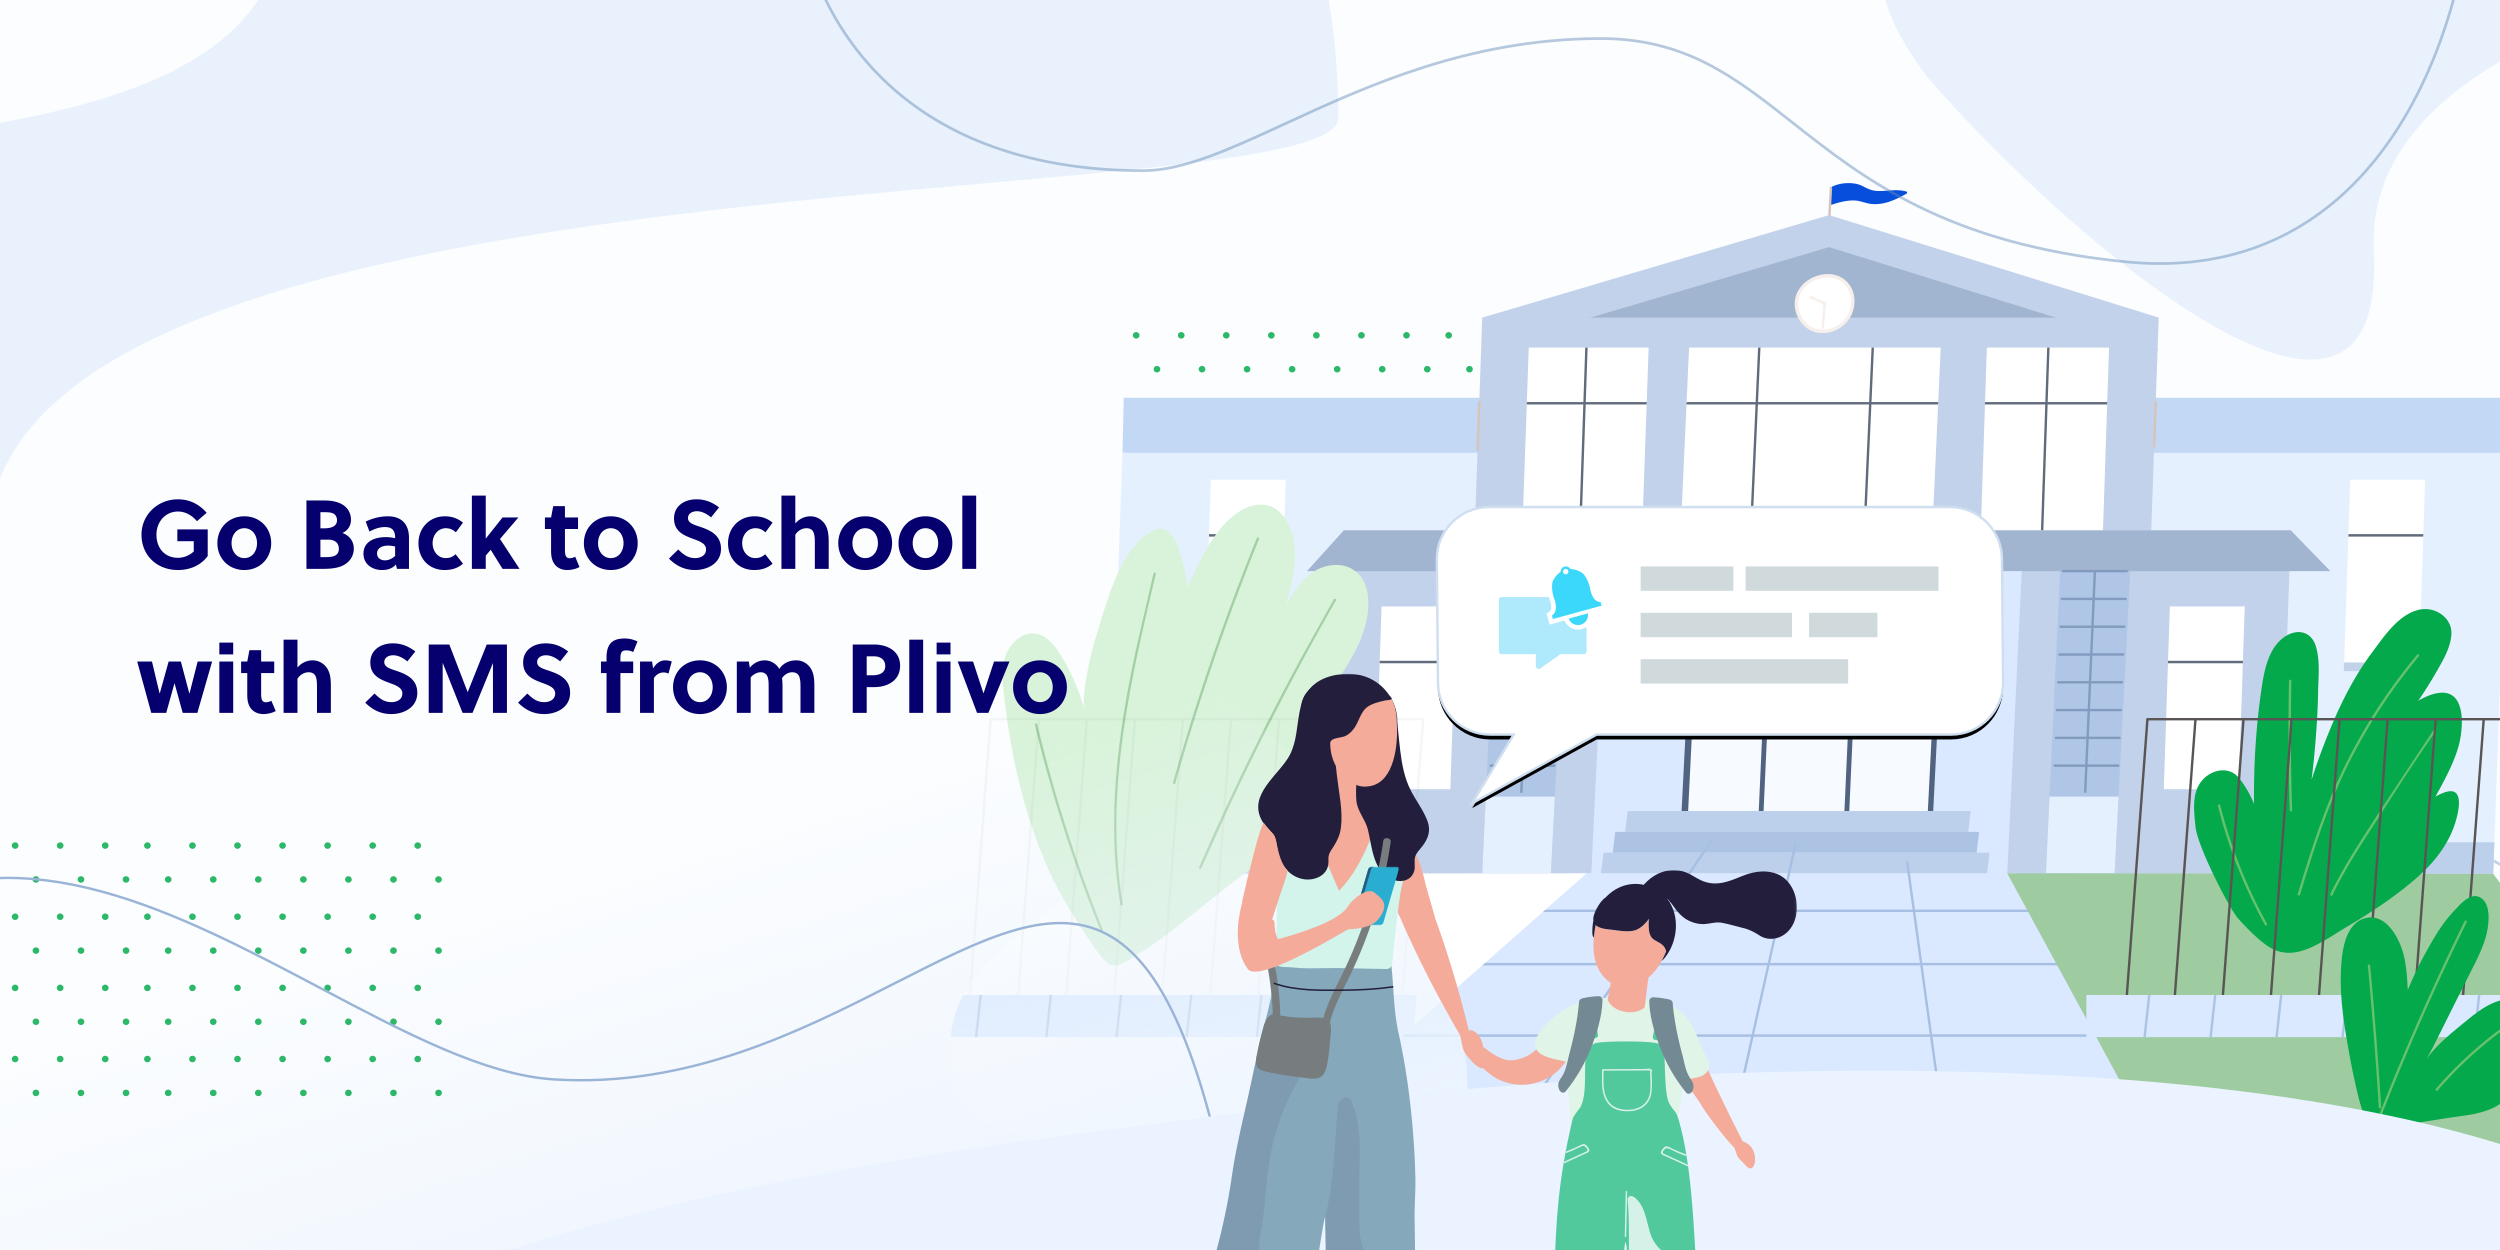 <svg xmlns="http://www.w3.org/2000/svg" xmlns:xlink="http://www.w3.org/1999/xlink" width="1024" height="512" xmlns:v="https://vecta.io/nano"><style><![CDATA[.B{fill:#fff}.C{fill:#606b7b}.D{fill:#f4ab9a}.E{fill:#dae9ff}.F{fill:#231e3b}.G{fill:#d6c3ba}.H{fill:#c1d2ea}.I{fill:#acc3e3}.J{stroke-width:1.121}]]></style><defs><filter id="A"><feColorMatrix in="SourceGraphic" values="0 0 0 0 0.172 0 0 0 0 0.418 0 0 0 0 0.692 0 0 0 1 0"/></filter><linearGradient x1="27.653%" y1="35.064%" x2="14.13%" y2="41.385%" id="B"><stop stop-color="#eaf2fc" stop-opacity="0" offset="0%"/><stop stop-color="#edf5ff" stop-opacity=".95" offset="100%"/></linearGradient><path d="M909.265 980.154c-214.852 82.5-536.035 73.155-698.5-126.175-426.845-673.671 151.594-537.29 556.699-349.488 282.903 126.019 545.735 287.198 141.802 475.663z" id="C"/><filter x="-4.8%" y="-7.1%" width="109.6%" height="114.8%" id="D"><feMorphology radius="3.5" operator="dilate" in="SourceAlpha"/><feOffset dy="2"/><feGaussianBlur stdDeviation="13"/><feColorMatrix values="0 0 0 0 0.872   0 0 0 0 0.903   0 0 0 0 0.942  0 0 0 0.533 0"/></filter><path id="E" d="M0 0h104.588v197.988H0z"/><path id="F" d="M0 0h39.322v32.703H0z"/><path id="G" d="M0 0h83.921v37.444H0z"/><path id="H" d="M0 0h19v24H0z"/><path id="I" d="M0 0h9v24H0z"/><path d="M210.156 0c11.751 0 21.314 9.559 21.314 21.314l.47 50.563c0 11.751-9.563 21.314-21.314 21.314H65.455L14.47 121.314l17-28.123h-9.686C10.033 93.191.47 83.629.47 71.877L0 21.314C0 9.559 9.563 0 21.314 0h188.842z" id="J"/><filter x="-36.9%" y="-68.8%" width="173.7%" height="247.2%" id="K"><feMorphology radius="2.5" operator="dilate" in="SourceAlpha"/><feOffset dy="2"/><feGaussianBlur stdDeviation="26"/><feComposite in2="SourceAlpha" operator="out"/><feColorMatrix values="0 0 0 0 0.321   0 0 0 0 0.412   0 0 0 0 0.487  0 0 0 1 0"/></filter><path id="L" d="M9.895 101.306c.761 0 1.378.603 1.378 1.347S10.657 104 9.895 104s-1.378-.603-1.378-1.347.617-1.347 1.378-1.347zm18.454 0c.761 0 1.378.603 1.378 1.347S29.111 104 28.349 104s-1.378-.603-1.378-1.347.617-1.347 1.378-1.347zm18.455 0c.761 0 1.378.603 1.378 1.347S47.565 104 46.805 104s-1.378-.603-1.378-1.347.616-1.347 1.378-1.347zm18.454 0c.761 0 1.378.603 1.378 1.347S66.02 104 65.259 104s-1.378-.603-1.378-1.347.616-1.347 1.378-1.347zm18.454 0c.761 0 1.378.603 1.378 1.347S84.474 104 83.713 104s-1.378-.603-1.378-1.347.616-1.347 1.378-1.347zm18.454 0c.761 0 1.378.603 1.378 1.347s-.617 1.347-1.378 1.347-1.378-.603-1.378-1.347.617-1.347 1.378-1.347zm18.454 0c.761 0 1.378.603 1.378 1.347s-.617 1.347-1.378 1.347-1.378-.603-1.378-1.347.617-1.347 1.378-1.347zM1.378 87.428c.761 0 1.378.603 1.378 1.347s-.617 1.347-1.378 1.347S0 89.519 0 88.775s.617-1.347 1.378-1.347zm18.454 0c.761 0 1.378.603 1.378 1.347s-.617 1.347-1.378 1.347-1.378-.603-1.378-1.347.617-1.347 1.378-1.347zm18.454 0c.761 0 1.378.603 1.378 1.347s-.616 1.347-1.378 1.347-1.378-.603-1.378-1.347.617-1.347 1.378-1.347zm18.454 0c.761 0 1.378.603 1.378 1.347s-.616 1.347-1.378 1.347-1.378-.603-1.378-1.347.617-1.347 1.378-1.347zm18.454 0c.761 0 1.378.603 1.378 1.347s-.616 1.347-1.378 1.347-1.378-.603-1.378-1.347.617-1.347 1.378-1.347zm18.455 0c.761 0 1.378.603 1.378 1.347s-.617 1.347-1.378 1.347-1.378-.603-1.378-1.347.616-1.347 1.378-1.347zm18.454 0c.761 0 1.378.603 1.378 1.347s-.617 1.347-1.378 1.347-1.378-.603-1.378-1.347.616-1.347 1.378-1.347zM9.895 72.163c.761 0 1.378.603 1.378 1.347s-.616 1.347-1.378 1.347-1.378-.603-1.378-1.347.617-1.347 1.378-1.347zm18.454 0c.761 0 1.378.603 1.378 1.347s-.616 1.347-1.378 1.347-1.378-.603-1.378-1.347.617-1.347 1.378-1.347zm18.455 0c.761 0 1.378.603 1.378 1.347s-.617 1.347-1.378 1.347-1.378-.603-1.378-1.347.616-1.347 1.378-1.347zm18.454 0c.761 0 1.378.603 1.378 1.347s-.617 1.347-1.378 1.347-1.378-.603-1.378-1.347.616-1.347 1.378-1.347zm18.454 0c.761 0 1.378.603 1.378 1.347s-.617 1.347-1.378 1.347-1.378-.603-1.378-1.347.616-1.347 1.378-1.347zm18.454 0c.761 0 1.378.603 1.378 1.347s-.617 1.347-1.378 1.347-1.378-.603-1.378-1.347.617-1.347 1.378-1.347zm18.454 0c.761 0 1.378.603 1.378 1.347s-.617 1.347-1.378 1.347-1.378-.603-1.378-1.347.617-1.347 1.378-1.347zM1.378 58.286c.761 0 1.378.603 1.378 1.347s-.617 1.347-1.378 1.347S0 60.376 0 59.633s.617-1.347 1.378-1.347zm18.454 0c.761 0 1.378.603 1.378 1.347s-.617 1.347-1.378 1.347-1.378-.603-1.378-1.347.617-1.347 1.378-1.347zm18.454 0c.761 0 1.378.603 1.378 1.347s-.616 1.347-1.378 1.347-1.378-.603-1.378-1.347.617-1.347 1.378-1.347zm18.454 0c.761 0 1.378.603 1.378 1.347s-.616 1.347-1.378 1.347-1.378-.603-1.378-1.347.617-1.347 1.378-1.347zm18.454 0c.761 0 1.378.603 1.378 1.347s-.616 1.347-1.378 1.347-1.378-.603-1.378-1.347.617-1.347 1.378-1.347zm18.455 0c.761 0 1.378.603 1.378 1.347s-.617 1.347-1.378 1.347-1.378-.603-1.378-1.347.616-1.347 1.378-1.347zm18.454 0c.761 0 1.378.603 1.378 1.347s-.617 1.347-1.378 1.347-1.378-.603-1.378-1.347.616-1.347 1.378-1.347zm-65.3-15.265c.761 0 1.378.603 1.378 1.347s-.617 1.347-1.378 1.347-1.378-.603-1.378-1.347.616-1.347 1.378-1.347zm18.454 0c.761 0 1.378.603 1.378 1.347s-.617 1.347-1.378 1.347-1.378-.603-1.378-1.347.616-1.347 1.378-1.347zm18.454 0c.761 0 1.378.603 1.378 1.347s-.617 1.347-1.378 1.347-1.378-.603-1.378-1.347.616-1.347 1.378-1.347zm-73.818 0c.761 0 1.378.603 1.378 1.347s-.616 1.347-1.378 1.347-1.378-.603-1.378-1.347.617-1.347 1.378-1.347zm18.454 0c.761 0 1.378.603 1.378 1.347s-.616 1.347-1.378 1.347-1.378-.603-1.378-1.347.617-1.347 1.378-1.347zm73.818 0c.761 0 1.378.603 1.378 1.347s-.617 1.347-1.378 1.347-1.378-.603-1.378-1.347.617-1.347 1.378-1.347zm18.454 0c.761 0 1.378.603 1.378 1.347s-.617 1.347-1.378 1.347-1.378-.603-1.378-1.347.617-1.347 1.378-1.347zm-8.517-13.877c.761 0 1.378.603 1.378 1.347s-.617 1.347-1.378 1.347-1.378-.603-1.378-1.347.616-1.347 1.378-1.347zm-110.727 0c.761 0 1.378.603 1.378 1.347s-.617 1.347-1.378 1.347S0 31.234 0 30.49s.617-1.347 1.378-1.347zm36.909 0c.761 0 1.378.603 1.378 1.347s-.616 1.347-1.378 1.347-1.378-.603-1.378-1.347.617-1.347 1.378-1.347zm36.909 0c.761 0 1.378.603 1.378 1.347s-.616 1.347-1.378 1.347-1.378-.603-1.378-1.347.617-1.347 1.378-1.347zm-55.363 0c.761 0 1.378.603 1.378 1.347s-.617 1.347-1.378 1.347-1.378-.603-1.378-1.347.617-1.347 1.378-1.347zm73.818 0c.761 0 1.378.603 1.378 1.347s-.617 1.347-1.378 1.347-1.378-.603-1.378-1.347.616-1.347 1.378-1.347zm-36.91 0c.761 0 1.378.603 1.378 1.347s-.616 1.347-1.378 1.347-1.378-.603-1.378-1.347.617-1.347 1.378-1.347zM9.895 13.878c.761 0 1.378.603 1.378 1.347s-.616 1.347-1.378 1.347-1.378-.603-1.378-1.347.617-1.347 1.378-1.347zm18.454 0c.761 0 1.378.603 1.378 1.347s-.616 1.347-1.378 1.347-1.378-.603-1.378-1.347.617-1.347 1.378-1.347zm18.455 0c.761 0 1.378.603 1.378 1.347s-.617 1.347-1.378 1.347-1.378-.603-1.378-1.347.616-1.347 1.378-1.347zm18.454 0c.761 0 1.378.603 1.378 1.347s-.617 1.347-1.378 1.347-1.378-.603-1.378-1.347.616-1.347 1.378-1.347zm18.454 0c.761 0 1.378.603 1.378 1.347s-.617 1.347-1.378 1.347-1.378-.603-1.378-1.347.616-1.347 1.378-1.347zm18.454 0c.761 0 1.378.603 1.378 1.347s-.617 1.347-1.378 1.347-1.378-.603-1.378-1.347.617-1.347 1.378-1.347zm18.454 0c.761 0 1.378.603 1.378 1.347s-.617 1.347-1.378 1.347-1.378-.603-1.378-1.347.617-1.347 1.378-1.347zM1.378 0c.761 0 1.378.603 1.378 1.347s-.617 1.347-1.378 1.347S0 2.09 0 1.347.617 0 1.378 0zm18.454 0c.761 0 1.378.603 1.378 1.347s-.617 1.347-1.378 1.347-1.378-.603-1.378-1.347S19.072 0 19.832 0zm18.454 0c.761 0 1.378.603 1.378 1.347s-.616 1.347-1.378 1.347-1.378-.603-1.378-1.347S37.526 0 38.287 0zm18.454 0c.761 0 1.378.603 1.378 1.347s-.616 1.347-1.378 1.347-1.378-.603-1.378-1.347S55.98 0 56.741 0zm18.454 0c.761 0 1.378.603 1.378 1.347s-.616 1.347-1.378 1.347-1.378-.603-1.378-1.347S74.435 0 75.195 0zm18.455 0c.761 0 1.378.603 1.378 1.347s-.617 1.347-1.378 1.347-1.378-.603-1.378-1.347S92.889 0 93.651 0zm18.454 0c.761 0 1.378.603 1.378 1.347s-.617 1.347-1.378 1.347-1.378-.603-1.378-1.347S111.343 0 112.105 0z"/><path id="M" d="M137.895 101.306c.761 0 1.378.603 1.378 1.347s-.616 1.347-1.378 1.347-1.378-.603-1.378-1.347.617-1.347 1.378-1.347zm18.454 0c.761 0 1.378.603 1.378 1.347s-.616 1.347-1.378 1.347-1.378-.603-1.378-1.347.617-1.347 1.378-1.347zm18.455 0c.761 0 1.378.603 1.378 1.347s-.617 1.347-1.378 1.347-1.378-.603-1.378-1.347.616-1.347 1.378-1.347zm18.454 0c.761 0 1.378.603 1.378 1.347S194.02 104 193.259 104s-1.378-.603-1.378-1.347.616-1.347 1.378-1.347zm18.454 0c.761 0 1.378.603 1.378 1.347s-.617 1.347-1.378 1.347-1.378-.603-1.378-1.347.616-1.347 1.378-1.347zm18.454 0c.761 0 1.378.603 1.378 1.347s-.617 1.347-1.378 1.347-1.378-.603-1.378-1.347.617-1.347 1.378-1.347zm18.454 0c.761 0 1.378.603 1.378 1.347s-.617 1.347-1.378 1.347-1.378-.603-1.378-1.347.617-1.347 1.378-1.347zM129.378 87.428c.761 0 1.378.603 1.378 1.347s-.617 1.347-1.378 1.347S128 89.519 128 88.775s.617-1.347 1.378-1.347zm18.454 0c.761 0 1.378.603 1.378 1.347s-.617 1.347-1.378 1.347-1.378-.603-1.378-1.347.617-1.347 1.378-1.347zm18.454 0c.761 0 1.378.603 1.378 1.347s-.616 1.347-1.378 1.347-1.378-.603-1.378-1.347.617-1.347 1.378-1.347zm18.454 0c.761 0 1.378.603 1.378 1.347s-.616 1.347-1.378 1.347-1.378-.603-1.378-1.347.617-1.347 1.378-1.347zm18.454 0c.761 0 1.378.603 1.378 1.347s-.616 1.347-1.378 1.347-1.378-.603-1.378-1.347.617-1.347 1.378-1.347zm18.455 0c.761 0 1.378.603 1.378 1.347s-.617 1.347-1.378 1.347-1.378-.603-1.378-1.347.616-1.347 1.378-1.347zm18.454 0c.761 0 1.378.603 1.378 1.347s-.617 1.347-1.378 1.347-1.378-.603-1.378-1.347.616-1.347 1.378-1.347zm-102.21-15.265c.761 0 1.378.603 1.378 1.347s-.616 1.347-1.378 1.347-1.378-.603-1.378-1.347.617-1.347 1.378-1.347zm18.454 0c.761 0 1.378.603 1.378 1.347s-.616 1.347-1.378 1.347-1.378-.603-1.378-1.347.617-1.347 1.378-1.347zm18.455 0c.761 0 1.378.603 1.378 1.347s-.617 1.347-1.378 1.347-1.378-.603-1.378-1.347.616-1.347 1.378-1.347zm18.454 0c.761 0 1.378.603 1.378 1.347s-.617 1.347-1.378 1.347-1.378-.603-1.378-1.347.616-1.347 1.378-1.347zm18.454 0c.761 0 1.378.603 1.378 1.347s-.617 1.347-1.378 1.347-1.378-.603-1.378-1.347.616-1.347 1.378-1.347zm18.454 0c.761 0 1.378.603 1.378 1.347s-.617 1.347-1.378 1.347-1.378-.603-1.378-1.347.617-1.347 1.378-1.347zm18.454 0c.761 0 1.378.603 1.378 1.347s-.617 1.347-1.378 1.347-1.378-.603-1.378-1.347.617-1.347 1.378-1.347zM129.378 58.286c.761 0 1.378.603 1.378 1.347s-.617 1.347-1.378 1.347S128 60.376 128 59.633s.617-1.347 1.378-1.347zm18.454 0c.761 0 1.378.603 1.378 1.347s-.617 1.347-1.378 1.347-1.378-.603-1.378-1.347.617-1.347 1.378-1.347zm18.454 0c.761 0 1.378.603 1.378 1.347s-.616 1.347-1.378 1.347-1.378-.603-1.378-1.347.617-1.347 1.378-1.347zm18.454 0c.761 0 1.378.603 1.378 1.347s-.616 1.347-1.378 1.347-1.378-.603-1.378-1.347.617-1.347 1.378-1.347zm18.454 0c.761 0 1.378.603 1.378 1.347s-.616 1.347-1.378 1.347-1.378-.603-1.378-1.347.617-1.347 1.378-1.347zm18.455 0c.761 0 1.378.603 1.378 1.347s-.617 1.347-1.378 1.347-1.378-.603-1.378-1.347.616-1.347 1.378-1.347zm18.454 0c.761 0 1.378.603 1.378 1.347s-.617 1.347-1.378 1.347-1.378-.603-1.378-1.347.616-1.347 1.378-1.347zm-65.3-15.265c.761 0 1.378.603 1.378 1.347s-.617 1.347-1.378 1.347-1.378-.603-1.378-1.347.616-1.347 1.378-1.347zm18.454 0c.761 0 1.378.603 1.378 1.347s-.617 1.347-1.378 1.347-1.378-.603-1.378-1.347.616-1.347 1.378-1.347zm18.454 0c.761 0 1.378.603 1.378 1.347s-.617 1.347-1.378 1.347-1.378-.603-1.378-1.347.616-1.347 1.378-1.347zm-73.818 0c.761 0 1.378.603 1.378 1.347s-.616 1.347-1.378 1.347-1.378-.603-1.378-1.347.617-1.347 1.378-1.347zm18.454 0c.761 0 1.378.603 1.378 1.347s-.616 1.347-1.378 1.347-1.378-.603-1.378-1.347.617-1.347 1.378-1.347zm73.818 0c.761 0 1.378.603 1.378 1.347s-.617 1.347-1.378 1.347-1.378-.603-1.378-1.347.617-1.347 1.378-1.347zm18.454 0c.761 0 1.378.603 1.378 1.347s-.617 1.347-1.378 1.347-1.378-.603-1.378-1.347.617-1.347 1.378-1.347zm-8.517-13.877c.761 0 1.378.603 1.378 1.347s-.617 1.347-1.378 1.347-1.378-.603-1.378-1.347.616-1.347 1.378-1.347zm-110.727 0c.761 0 1.378.603 1.378 1.347s-.617 1.347-1.378 1.347S128 31.234 128 30.49s.617-1.347 1.378-1.347zm36.909 0c.761 0 1.378.603 1.378 1.347s-.616 1.347-1.378 1.347-1.378-.603-1.378-1.347.617-1.347 1.378-1.347zm36.909 0c.761 0 1.378.603 1.378 1.347s-.616 1.347-1.378 1.347-1.378-.603-1.378-1.347.617-1.347 1.378-1.347zm-55.363 0c.761 0 1.378.603 1.378 1.347s-.617 1.347-1.378 1.347-1.378-.603-1.378-1.347.617-1.347 1.378-1.347zm73.818 0c.761 0 1.378.603 1.378 1.347s-.617 1.347-1.378 1.347-1.378-.603-1.378-1.347.616-1.347 1.378-1.347zm-36.91 0c.761 0 1.378.603 1.378 1.347s-.616 1.347-1.378 1.347-1.378-.603-1.378-1.347.617-1.347 1.378-1.347zm-46.846-15.265c.761 0 1.378.603 1.378 1.347s-.616 1.347-1.378 1.347-1.378-.603-1.378-1.347.617-1.347 1.378-1.347zm18.454 0c.761 0 1.378.603 1.378 1.347s-.616 1.347-1.378 1.347-1.378-.603-1.378-1.347.617-1.347 1.378-1.347zm18.455 0c.761 0 1.378.603 1.378 1.347s-.617 1.347-1.378 1.347-1.378-.603-1.378-1.347.616-1.347 1.378-1.347zm18.454 0c.761 0 1.378.603 1.378 1.347s-.617 1.347-1.378 1.347-1.378-.603-1.378-1.347.616-1.347 1.378-1.347zm18.454 0c.761 0 1.378.603 1.378 1.347s-.617 1.347-1.378 1.347-1.378-.603-1.378-1.347.616-1.347 1.378-1.347zm18.454 0c.761 0 1.378.603 1.378 1.347s-.617 1.347-1.378 1.347-1.378-.603-1.378-1.347.617-1.347 1.378-1.347zm18.454 0c.761 0 1.378.603 1.378 1.347s-.617 1.347-1.378 1.347-1.378-.603-1.378-1.347.617-1.347 1.378-1.347zM129.378 0c.761 0 1.378.603 1.378 1.347s-.617 1.347-1.378 1.347S128 2.09 128 1.347 128.617 0 129.378 0zm18.454 0c.761 0 1.378.603 1.378 1.347s-.617 1.347-1.378 1.347-1.378-.603-1.378-1.347S147.072 0 147.832 0zm18.454 0c.761 0 1.378.603 1.378 1.347s-.616 1.347-1.378 1.347-1.378-.603-1.378-1.347S165.526 0 166.287 0zm18.454 0c.761 0 1.378.603 1.378 1.347s-.616 1.347-1.378 1.347-1.378-.603-1.378-1.347S183.98 0 184.741 0zm18.454 0c.761 0 1.378.603 1.378 1.347s-.616 1.347-1.378 1.347-1.378-.603-1.378-1.347S202.435 0 203.195 0zm18.455 0c.761 0 1.378.603 1.378 1.347s-.617 1.347-1.378 1.347-1.378-.603-1.378-1.347S220.889 0 221.651 0zm18.454 0c.761 0 1.378.603 1.378 1.347s-.617 1.347-1.378 1.347-1.378-.603-1.378-1.347S239.343 0 240.105 0z"/><path id="N" d="M607.123 130.094l142.061-41.993 135.027 41.993-126.381 15.761c-2.084 0-150.708-15.761-150.708-15.761"/><path id="O" d="M526.644 196.501l-.742 22.291-.03.991-1.712 51.587h-30.668l1.712-51.587.03-.991.742-22.291z"/><path id="P" d="M525.901 218.792l-.03.991h-30.668l.03-.991z"/><path id="Q" d="M641.825 230.562l-4.958 95.734-1.623 31.396h-28.125l1.475-31.396 4.483-95.734z"/><path id="R" d="M636.867 326.296l-1.623 31.396h-28.125l1.475-31.396z"/></defs><g fill="none" fill-rule="evenodd"><path fill="#f6f1fb" d="M0 0h1024v512H0z"/><path fill="#fbfdff" d="M0-28h1056v551H0z"/><g filter="url(#A)" opacity=".83"><g transform="translate(464 136)" fill="#03a94a"><use xlink:href="#L"/><use xlink:href="#M"/></g></g><path d="M1215.387 299.547c37.415-1.01 65.2 12.852 84.852 35.448 23.152 26.62 35.027 65.328 38.116 106.079 3.939 51.972-6.42 107.283-26.011 145.173-9.212 17.816-20.461 31.779-33.237 39.691-11.658 7.219-24.587 9.38-38.377 4.8-49.477-16.433-75.719-31.861-95.363-43.409-23.373-13.741-37.459-22.005-69.952-20.036-28.261 1.712-45.717 9.78-62.023 17.321l-7.018 3.212-1.078.48-2.161.945-1.084.464c-14.296 6.065-29.462 10.467-52.118 8.47-19.5-1.719-28.024-8.046-35.866-16.517l-.566-.616c-1.412-1.549-2.811-3.167-4.256-4.838-12.692-14.679-28.914-33.471-88.827-46.771-45.669-10.138-98.862 13.221-145.818 33.886-34.975 15.392-66.469 29.301-88.736 26.451-8.635-1.105-15.865-4.755-21.337-11.872-5.112-6.649-8.691-16.3-10.489-29.668-3.244-24.121 37.861-90.88 97.717-139.409 41.06-33.29 91.01-58.039 141.736-54.578 16.525 1.127 34.918 11.247 56.885 23.299 32.384 17.767 72.481 39.753 125.648 43.788 34.982 2.655 59.647-20.527 88.195-47.474 35.285-33.305 76.56-72.303 151.169-74.318z" stroke="#658bb7" opacity=".374" transform="matrix(.998 .07 .07 -.998 -30.223 865.478)" class="J"/><path d="M780.797 78.422c-2.698-.731-5.358-.509-8.117-.308-1.481.108-2.975.206-4.458.048-2.07-.22-3.63-1.083-5.434-2.003-3.557-1.814-9.62-1.426-12.99.67-.349.218-.261.65-.01.838a124.74 124.74 0 0 0-.044 5.676c.004.306.314.583.625.478 2.882-.969 5.983-1.764 9.044-1.715 2.503.041 4.733 1.205 7.203 1.444 5.138.499 9.933-1.779 14.298-4.221.372-.208.287-.796-.119-.906" fill="#074edd"/><path d="M749.184 91.568c-.009 0-.019 0-.028-.001-.273-.015-.482-.248-.467-.521l.767-13.992c.015-.273.252-.503.522-.468.273.015.482.248.466.521l-.766 13.992c-.015.265-.233.469-.494.469" class="G"/><path fill="#c3d8f4" d="M1027.393 185.461l1.075-22.516H460.305l-.535 22.516 550.638 19.837z"/><g fill="#e5f0ff"><path d="M1027.389 185.464l-5.68 159.527-.465 12.959H633.304l6.146-172.485z"/><path d="M854.108 185.464l-6.254 172.485H453.521l.465-12.959 5.779-159.527z"/></g><path d="M1021.709 344.991l-.465 12.959h-89.59v-12.959zm-469.741 0l-.554 12.959h-97.893l.465-12.959z" fill="#bcd0ec"/><use xlink:href="#N" class="H"/><use xlink:href="#N" y="13.116" fill="#a1b5d0"/><g class="H"><path d="M933.389 357.95h-387.94l4.948-140.693h387.94z"/><path d="M879.263 270.787H602.175l4.948-140.693h277.088z"/></g><path d="M675.284 142.387l-.782 22.291-.03.991-1.811 51.587h-49.105l1.811-51.587.03-.991.782-22.291z" class="B"/><path d="M625.368 165.669l.03-.991h23.147l.762-22.291h.99l-.762 22.291h24.968l-.03.991h-24.968l-1.762 51.587h-.99l1.762-51.587h-23.147z" class="C"/><path d="M863.865 142.387l-.742 22.291-.03.991-1.712 51.587h-50.045l1.712-51.587.03-.991.742-22.291z" class="B"/><path d="M813.048 165.669l.03-.991h24.681l.762-22.291h.98l-.762 22.291h24.384l-.03.991h-24.384l-1.752 51.587h-.99l1.762-51.587h-24.681z" class="C"/><use xlink:href="#O" class="B"/><use xlink:href="#P" class="C"/><use xlink:href="#O" x="466.692" class="B"/><use xlink:href="#P" x="466.693" class="C"/><use xlink:href="#O" x="392.801" y="51.884" class="B"/><use xlink:href="#P" x="392.802" y="51.884" class="C"/><use xlink:href="#O" x="69.905" y="51.884" class="B"/><use xlink:href="#P" x="69.905" y="51.884" class="C"/><path d="M794.919 142.387l-1.019 22.291-.04.991-2.355 51.587H688.436l2.355-51.587.04-.991 1.019-22.291z" class="B"/><path d="M720.054 165.669l-2.306 51.587h-.99l2.306-51.587h-28.273l.04-.991h28.273l1-22.291h.99l-1 22.291h45.492l1-22.291h.99l-1 22.291h27.323l-.04.991h-27.333l-2.306 51.587h-.99l2.306-51.587h-45.483z" class="C"/><g fill="#afc6e6"><use xlink:href="#Q"/><use xlink:href="#Q" x="230.897"/></g><path d="M828.399 227.575l-6.245 130.363H651.793l6.244-130.363z" class="E"/><path fill="#a1b5d0" d="M550.397 217.257l-15.069 16.679h419.175l-16.166-16.679z"/><g fill="#e5f0ff"><use xlink:href="#R"/><use xlink:href="#R" x="230.897"/></g><path fill="#506481" d="M796.232 243.447l-1.019 22.291-.04.991-3.543 69.724H688.562l3.543-69.724.04-.991 1.019-22.291z"/><path fill="#f7faff" d="M793.931 245.318l-1.019 22.291-.04.991-3.543 69.724-98.137-.831 4.549-91.942z"/><g fill="#506481"><path d="M757.18 338.37l-1.977-.09 4.206-92.928 1.977.09zm-35.098 0l-1.977-.09 4.205-92.928 1.978.09z"/><path d="M745.77 290.077h46.588v-.991H745.77z"/><path d="M692.64 290.077h53.13v-.991h-53.13zm75.682 3.175h-6.927c-.273 0-.495-.222-.495-.495s.222-.495.495-.495h6.927c.273 0 .495.222.495.495s-.222.495-.495.495"/></g><path d="M806.217 340.722H665.691l.99-8.537h140.525zm7.628 17.075H655.712l1.114-8.537h158.132z" fill="#bcd0ec"/><path d="M809.62 349.259H660.578l1.05-8.537H810.67z" class="I"/><path d="M882.357 183.335c-.291-.01-.505-.24-.495-.513l.639-18.161c.009-.273.268-.501.512-.478.272.01.486.24.477.513l-.639 18.161c-.009.267-.229.478-.494.478m-277.134 1.282c-.291-.01-.505-.24-.495-.513l.684-19.443c.009-.273.257-.501.512-.478.273.01.487.24.477.513l-.684 19.443c-.009.267-.229.478-.494.478" class="G"/><path d="M871.119 233.44c.273 0 .495.222.495.495s-.222.495-.495.495l-12.578-.001-.455 10.392 12.538.001c.273 0 .495.222.495.495s-.222.495-.495.495h-12.582l-.455 10.392 12.542.001c.273 0 .495.222.495.495s-.222.495-.495.495l-12.586-.001-.456 10.393h12.547c.273 0 .495.222.495.495s-.222.495-.495.495l-12.59-.001-.456 10.392 12.551.001c.273 0 .495.222.495.495s-.222.495-.495.495l-12.594-.001-.456 10.392 12.556.001c.273 0 .495.222.495.495s-.222.495-.495.495l-12.599-.001-.456 10.393h12.56c.273 0 .495.222.495.495s-.222.495-.495.495l-12.603-.001-.456 10.393h12.564c.273 0 .495.222.495.495s-.222.495-.495.495h-12.607l-.45 10.261c-.012.267-.231.474-.494.474h-.022 0c-.273-.013-.485-.244-.473-.517l.448-10.217h-12.503c-.273 0-.495-.222-.495-.495s.222-.495.495-.495H854.1l.456-10.393-12.507.001c-.273 0-.495-.222-.495-.495s.222-.495.495-.495h12.55l.456-10.393-12.512.001c-.273 0-.495-.222-.495-.495s.222-.495.495-.495l12.555-.001.456-10.392-12.516.001c-.273 0-.495-.222-.495-.495s.222-.495.495-.495l12.56-.001.455-10.392-12.52.001c-.273 0-.495-.222-.495-.495s.222-.495.495-.495h12.564l.455-10.393-12.524.001c-.273 0-.495-.222-.495-.495s.222-.495.495-.495l12.568-.001.455-10.392h-12.528c-.273 0-.495-.222-.495-.495s.222-.495.495-.495l12.572-.001.455-10.392-12.533.001c-.273 0-.495-.222-.495-.495s.222-.495.495-.495h26.101zm-230.969 0c.273 0 .495.222.495.495s-.222.495-.495.495l-12.578-.001-.455 10.392 12.538.001c.273 0 .495.222.495.495s-.222.495-.495.495h-12.582l-.455 10.392 12.542.001c.273 0 .495.222.495.495s-.222.495-.495.495l-12.586-.001-.456 10.393h12.547c.273 0 .495.222.495.495s-.222.495-.495.495l-12.59-.001-.456 10.392 12.551.001c.273 0 .495.222.495.495s-.222.495-.495.495l-12.594-.001-.456 10.392 12.556.001c.273 0 .495.222.495.495s-.222.495-.495.495l-12.599-.001-.456 10.393h12.56c.273 0 .495.222.495.495s-.222.495-.495.495l-12.603-.001-.456 10.393h12.564c.273 0 .495.222.495.495s-.222.495-.495.495H624.08l-.45 10.261c-.012.267-.231.474-.494.474h-.022 0c-.273-.013-.485-.244-.473-.517l.448-10.217h-12.503c-.273 0-.495-.222-.495-.495s.222-.495.495-.495h12.546l.456-10.393-12.507.001c-.273 0-.495-.222-.495-.495s.222-.495.495-.495h12.55l.456-10.393-12.512.001c-.273 0-.495-.222-.495-.495s.222-.495.495-.495l12.555-.001.456-10.392-12.516.001c-.273 0-.495-.222-.495-.495s.222-.495.495-.495l12.56-.001.455-10.392-12.52.001c-.273 0-.495-.222-.495-.495s.222-.495.495-.495h12.564l.455-10.393-12.524.001c-.273 0-.495-.222-.495-.495s.222-.495.495-.495l12.568-.001.455-10.392h-12.528c-.273 0-.495-.222-.495-.495s.222-.495.495-.495l12.572-.001.455-10.392-12.533.001c-.273 0-.495-.222-.495-.495s.222-.495.495-.495h26.101z" fill="#829bbe"/><path d="M960.184 271.37l-.206 3.527h30.719l.155-3.527z" class="H"/><path d="M493.466 271.37l-.206 3.527h30.719l.155-3.527z" class="G"/><path d="M759.593 124.176c.136-2.178-.275-4.375-1.3-6.302-5.194-9.769-20.629-5.79-22.904 4.164-1.229 5.374 1.779 11.455 6.858 13.582 5.422 2.271 12.214-.262 15.354-5.236 1.17-1.854 1.857-4.02 1.992-6.208" fill="#f7efeb"/><path d="M758.176 124.197c.12-1.925-.243-3.868-1.15-5.572-4.592-8.636-18.238-5.118-20.25 3.683-1.086 4.75 1.573 10.125 6.064 12.007 4.794 2.008 10.799-.231 13.574-4.629 1.034-1.639 1.642-3.555 1.762-5.489" class="B"/><g fill="#f7efeb"><path d="M748.159 124.356a.79.79 0 0 0-.793-.793c-.437 0-.793.355-.793.793s.355.794.793.794.793-.356.793-.794"/><path d="M747.128 124.637a.5.5 0 0 1-.201-.043l-5.451-2.436c-.25-.111-.362-.404-.25-.654s.404-.363.653-.251l5.451 2.435c.25.112.362.405.25.655-.082.184-.263.293-.452.293"/><path d="M746.574 134.668c-.014 0-.028 0-.042-.002-.272-.023-.475-.263-.452-.535l.793-9.453c.023-.272.263-.479.534-.453s.475.263.451.535l-.792 9.454c-.022.259-.238.454-.493.454"/></g><path d="M888.002 478.887l-66.126 1.853c-7.491.624-14.805 2.11-22.068 3.923-.317.089-.633.168-.96.248-19.644 5.013-38.872 12.285-59.842 11.185-12.37-.654-24.612.168-36.883.624-.346.02-.693.03-1.029.04-4.602.168-9.203.277-13.825.228-17.516-.168-34.914-2.913-52.014-6.569-5.948-1.268-17.15-2.942-30.381-4.716l-1.089-.149c-36.349-4.835-87.146-10.333-87.146-10.333s-10.995-7.876-15.438-19.815c-5.047-13.553 14.458-24.917 23.216-30.534 5.868-3.755 60.258-32.664 95.468-51.32l1.89-.991 28.125-14.871h176.815l7.521 14.871.505.991 10.549 20.875.505.991 14.29 28.265.505.991 15.062 29.791.505.991 11.846 23.431z" class="E"/><path d="M700.846 343.802l.821.565-9.124 13.325-10.183 14.871-.003.002h46.582l.002-.002 3.335-14.871 2.87-12.81.96.218-2.82 12.592-3.335 14.871-.001.002h53.42l.001-.002-2.049-14.871-.653-4.736.98-.139.673 4.874 2.049 14.871v.002l66.622.001v.991l-66.484-.001 2.87 20.871h103.092v.991l-102.953-.001v.002l3.888 28.261h71.286v.991h-71.147l.001.004 4.107 29.791h86.706v.991h-86.567l4.018 29.207-.96.248-4.057-29.454h-83.415l-9.253 41.264-1.029.04 9.263-41.303h-84.76l-20.723 30.247-1.089-.149 20.614-30.098h-91.143v-.991h91.816l20.406-29.791.001-.004H572.25v-.991h73.902l19.355-28.261v-.002l-65.479.001v-.991h66.152l14.297-20.871-61.298.001v-.991l61.971-.001.002-.002 10.183-14.871 9.51-13.89zm89.699 80.873v-.004h-72.271v.004l-6.68 29.791h-.001 83.059l-4.107-29.791zm-73.29-.004h-70.578l-.002.004-20.406 29.791h84.305 0l6.68-29.791v-.004zm69.263-29.252l-.001-.002h-61.693l.001.002-6.333 28.261h71.913l-3.887-28.261zm-62.703-.002h-57.109l-.001.002-19.354 28.261h70.131l6.334-28.261-.001-.002zm62.564-.99l-2.87-20.871h-53.777l-4.679 20.872 61.326-.001zm-57.666-20.871h-47.038l-14.287 20.871 56.655.001 4.67-20.872z" fill="#a7bfe2"/><path d="M1051.921 430.54c-.623 6.41 1.148 12.741 1.682 19.091.208 2.437.228 4.954-.515 7.282-1.613 5.082-6.522 8.441-11.539 10.185-8.432 2.933-17.487 3.973-26.195 5.697-37.605 7.43-127.354 6.093-127.354 6.093l-29.382-54.074-4.057-7.47-32.41-59.652 199.091.258 15.339 20.429c5.829 7.946 16.249 18.645 18.486 29.167.346 1.595.495 3.19.416 4.775-.228 4.28-1.534 8.362-2.533 12.493-.445 1.892-.841 3.794-1.029 5.726" fill="#9ecca0"/><path d="M649.9 357.692l-133.262 117.53s-16.21 4.181-43.088-5.142c-26.868-9.323-52.954-.585-69.481-9.917-11.381-6.43-16.457-20.558-14.745-35.349.663-5.796 2.375-11.7 5.166-17.268.416-.862.871-1.714 1.356-2.556 11.539-20.25 57.675-47.04 57.675-47.04l196.379-.258z" class="B"/><path d="M1000.798 324.753c-1.092.427-2.165.949-3.222 1.527l2.262-4.133c2.817-5.272 5.55-10.682 7.174-16.461 1.971-7.01 3.496-23.598-8.294-21.832-2.814.422-5.583 1.652-8.17 3.152 2.584-3.823 5.071-7.713 7.357-11.724 2.623-4.604 5.814-9.861 6.183-15.348.463-6.884-6.657-11.683-13.236-10.191-8.453 1.919-14.378 10.985-19.23 17.481-6.364 8.519-11.343 17.853-15.569 27.596-3.49 8.048-6.563 16.267-9.239 24.612a320.23 320.23 0 0 0 1.286-11.875c.674-7.59 1.266-15.986 1.394-23.908.1-6.21.905-12.725-.876-18.785-1.888-6.43-7.832-7.532-12.991-3.914-6.217 4.358-8.057 12.927-9.123 19.959-2.421 15.975-3.426 32.202-3.24 48.359-1.597-3.821-3.628-7.459-6.273-10.679-3.884-4.729-10.53-3.526-14.47.49-5.017 5.116-3.859 12.999-3.252 19.464.774 8.241 14.136 34.036 17.488 37.706 3.502 3.832 7.254 7.758 11.462 10.821 3.987 2.903 8.261 3.838 13.083 2.776 6.866-1.512 13.952-6.655 19.886-10.168 10.552-6.245 20.952-13.118 30.07-21.358 5.931-5.359 11.215-12.18 13.95-19.903 1.657-4.68 5.076-17.375-4.41-13.664" fill="#03A94A"/><path d="M908.445 330.088c-.156-.619.798-.881.954-.264a204.52 204.52 0 0 0 19.166 48.537c.309.559-.547 1.058-.855.5a205.61 205.61 0 0 1-19.265-48.773zm88.267-30.961c.362-.52 1.219-.024.855.5-7.645 10.983-14.948 22.198-22.166 33.467-7.014 10.95-14.369 21.803-20.017 33.547-.276.576-1.129.072-.854-.499 5.648-11.745 13.003-22.597 20.017-33.548l22.165-33.467zm-6.628-31.013c.409-.49 1.105.214.701.7-11.426 13.717-21.244 28.737-29.17 44.74-8.389 16.937-14.064 34.873-19.517 52.923-.184.609-1.139.348-.955-.264 5.479-18.132 11.191-36.145 19.618-53.159 7.964-16.081 17.843-31.157 29.323-44.94zm-52.515 10.744c.013-.638 1.002-.638.99 0-.362 17.669-.262 35.343.301 53.007.021.639-.969.637-.99 0-.563-17.664-.663-35.338-.301-53.007z" fill="#68c16c"/><g fill="#595555"><path d="M1028.201 412.967h-.038c-.272-.022-.477-.26-.456-.532l8.761-117.355H880.052l-8.766 117.429a.5.5 0 0 1-.53.459.5.5 0 0 1-.458-.532l8.801-117.888c.02-.259.235-.459.494-.459h157.408c.138 0 .269.057.363.159s.141.237.132.374l-8.802 117.888c-.019.261-.237.459-.493.459"/><path d="M890.469 412.967h-.038c-.272-.022-.477-.26-.456-.532l8.801-117.888a.49.49 0 0 1 .529-.457c.273.02.477.258.457.53l-8.801 117.888c-.019.261-.237.459-.493.459m19.677 0h-.038c-.272-.022-.477-.26-.456-.532l8.8-117.888c.021-.273.254-.485.53-.457.272.02.477.258.456.53l-8.8 117.888c-.019.261-.237.459-.493.459m19.677 0h-.038c-.272-.022-.477-.26-.456-.532l8.801-117.888c.02-.273.256-.485.529-.457.273.02.477.258.457.53l-8.801 117.888c-.019.261-.237.459-.493.459m19.677 0h-.038c-.272-.022-.477-.26-.456-.532l8.8-117.888a.49.49 0 0 1 .53-.457c.272.02.477.258.456.53l-8.8 117.888c-.019.261-.237.459-.493.459m19.677 0h-.038c-.272-.022-.477-.26-.456-.532l8.801-117.888c.02-.273.251-.485.529-.457.273.02.477.258.457.53l-8.801 117.888c-.019.261-.237.459-.493.459m19.677 0h-.038c-.272-.022-.477-.26-.456-.532l8.801-117.888c.02-.273.254-.485.529-.457.273.02.477.258.457.53l-8.801 117.888c-.019.261-.237.459-.493.459m19.677 0h-.038c-.272-.022-.477-.26-.456-.532l8.801-117.888c.02-.273.257-.485.529-.457.273.02.477.258.457.53l-8.801 117.888c-.019.261-.237.459-.493.459"/></g><path d="M411.362 285.794a302.15 302.15 0 0 0 2.102 15.14c3.277 19.81 8.65 39.38 17.106 57.629 3.856 8.319 8.889 16.25 13.899 23.907 2.369 3.619 4.768 7.361 7.655 10.599 3.301 3.7 5.577 2.817 9.971.277 16.879-9.755 31.078-23.327 46.739-34.821 11.373-8.347 23.139-16.351 33.107-26.415 4.816-4.862 9.147-10.214 12.606-16.133 3.268-5.594 11.247-16.588 7.026-23.266-3.727-5.897-11.046-2.256-15.621.324-5.872 3.311-11.474 7.086-16.784 11.236l7.277-10.194c6.093-8.402 12.755-16.533 17.749-25.669 4.283-7.836 7.566-17.348 5.754-26.376-1.539-7.664-7.998-11.788-15.631-10.35-8.123 1.531-13.208 8.495-17.058 15.251l-.504.905.616-2.217c2.005-7.402 3.795-15.248 2.723-22.953-.867-6.232-4.228-14.136-11.017-15.685-7.215-1.645-14.343 3.814-18.707 8.977-5.367 6.352-9.076 14.18-12.678 21.613l-1.427 3.05c-.535-5.99-1.812-11.933-4.067-17.511-6.255-15.471-19.108 1.138-22.855 8.579-4.944 9.82-7.693 20.455-10.97 30.887-1.671 5.323-5.64 23.05-4.07 28.096l-1.709-5.197c-1.767-4.997-3.865-9.886-6.534-14.473-2.266-3.895-5.024-8.656-9.27-10.663-7.496-3.546-14.323 4.01-15.677 10.785-.964 4.823-.298 9.838.251 14.669" fill="#d9f3da"/><path d="M424.847 296.727a603.41 603.41 0 0 0 26.796 83.907c.238.593-.675.975-.913.382a605.22 605.22 0 0 1-26.863-84.155c-.149-.62.833-.748.981-.134zm48.599-61.696l-.37 1.556h0l-.739 3.113-.738 3.116-.735 3.119c-7.328 31.201-13.993 62.819-13.559 95.002.134 9.854.961 19.684 2.583 29.406.105.63-.876.762-.981.135-5.848-35.045-.898-70.626 6.521-105.032l7.036-30.546c.146-.614 1.128-.489.982.132zm73.777 10.889a1123.55 1123.55 0 0 0-44.036 84.966l-11.15 24.752c-.254.583-1.167.198-.91-.388a1123.86 1123.86 0 0 1 41.961-86.011l13.224-23.707c.314-.545 1.228-.165.911.388zm-31.511-25.148c-13.231 32.724-24.697 66.144-34.344 100.1-.173.61-1.083.219-.91-.388a985.38 985.38 0 0 1 34.344-100.1c.238-.59 1.151-.204.91.388z" fill="#a3cfa5"/><path d="M1055.484 412.321c-.228 4.28-1.534 8.362-2.533 12.493H854.563v-17.268h200.506c.346 1.595.495 3.19.416 4.775" class="E"/><path d="M879.827 407.491l.985.109-1.892 17.268-.984-.108 1.891-17.269zm27.031 0l.985.109-1.892 17.268-.984-.108 1.891-17.269zm27.031 0l.985.109-1.892 17.268-.984-.108 1.891-17.269zm27.031 0l.985.109-1.892 17.268-.984-.108 1.891-17.269zm27.031 0l.985.109-1.892 17.268-.984-.108 1.891-17.269zm27.031 0l.985.109-1.892 17.268-.984-.108 1.891-17.269zm27.031 0l.985.109-1.892 17.268-.984-.108 1.891-17.269z" class="I"/><path d="M582.909 294.089c.138 0 .269.057.363.159s.141.237.132.374l-8.802 117.888c-.019.261-.237.459-.493.459h-.038 0c-.272-.022-.477-.26-.456-.532l8.761-117.355-18.685-.001-8.766 117.43c-.019.261-.237.459-.493.459h-.038 0c-.272-.022-.477-.26-.456-.532l8.76-117.356h-18.683l-8.766 117.43c-.019.261-.237.459-.493.459h-.038 0c-.272-.022-.477-.26-.456-.532l8.76-117.356h-18.684l-8.765 117.43c-.019.261-.237.459-.493.459h-.038 0c-.272-.022-.477-.26-.456-.532l8.76-117.356h-18.683l-8.766 117.43c-.019.261-.237.459-.493.459h-.038 0c-.272-.022-.477-.26-.456-.532l8.76-117.356h-18.684l-8.765 117.43c-.019.261-.237.459-.493.459h-.038 0c-.272-.022-.477-.26-.456-.532l8.759-117.356h-18.682l-8.766 117.43c-.019.261-.237.459-.493.459h-.038 0c-.272-.022-.477-.26-.456-.532l8.76-117.356h-18.683l-8.766 117.43c-.019.261-.237.459-.493.459h-.038 0c-.272-.022-.477-.26-.456-.532l8.76-117.356-18.684.001-8.765 117.429c-.021.273-.264.475-.53.459a.5.5 0 0 1-.459-.532l8.761-117.356-18.757.001-8.766 117.429c-.019.261-.237.459-.493.459h-.038 0c-.272-.022-.477-.26-.456-.532l8.801-117.888c.019-.259.234-.459.493-.459h177.159z" fill="#333" opacity=".043"/><path d="M575.076 407.546l-1.336 17.268H389.325c.663-5.796 2.375-11.7 5.166-17.268h180.585z" class="E"/><path d="M544.957 407.491l.985.109-1.892 17.268-.984-.108 1.891-17.269zm-28.752 0l.985.109-1.892 17.268-.984-.108 1.891-17.269zm-28.751 0l.985.109-1.892 17.268-.984-.108 1.891-17.269zm-28.752 0l.985.109-1.892 17.268-.984-.108 1.891-17.269zm-28.752 0l.985.109-1.892 17.268-.984-.108 1.891-17.269zm-28.751 0l.985.109-1.892 17.268-.984-.108 1.891-17.269z" class="I"/><path d="M958.815 398.402c-.399 11.276 1.525 22.703 3.54 33.762 1.061 5.824 2.301 11.615 3.706 17.366.841 3.444 2.132 6.77 3.007 10.209 1.604 6.297 8.801 2.468 13.234 1.61 6.889-1.333 13.812-2.479 20.752-3.509 7.048-1.046 14.849-1.511 20.919-5.65 4.604-3.139 7.699-9.197 4.617-14.489-.893-1.531-2.164-2.571-3.646-3.243 2.569-1.955 4.952-4.146 6.832-6.782 3.245-4.548 6.407-13.37.201-17.007-6.997-4.101-16.043 2.742-21.213 7.002-5.323 4.386-14.096 11.131-17.204 16.924 2.01-3.746 3.927-7.542 5.818-11.329l10.764-21.577c2.878-5.767 6.166-11.505 7.997-17.719 1.25-4.242 2.77-14.283-2.716-16.6-3.974-1.678-8.042 3.433-10.39 5.884-4.454 4.647-7.823 10.441-10.953 16.024-2.942 5.246-5.564 10.671-7.856 16.233l-.017-.41c-.204-4.774-.54-9.59-1.732-14.235-1.633-6.359-6.871-16.423-14.931-14.958-9.45 1.719-10.463 14.976-10.729 22.492" fill="#03A94A"/><path d="M1010.376 377.734a1068.09 1068.09 0 0 0-34.632 78.388c-.234.591-1.112.135-.88-.454a1067.3 1067.3 0 0 1 34.632-78.388c.281-.572 1.161-.119.88.454zm-39.549 17.746c1.809 19.318 3.311 38.662 4.507 58.027.039.638-.949.698-.989.061a1832.21 1832.21 0 0 0-4.506-58.027c-.059-.636.928-.695.988-.061zm60.799 21.979c-12.345 8.164-23.485 17.973-33.151 29.186-.416.483-1.15-.181-.733-.665 9.719-11.275 20.93-21.142 33.344-29.35.531-.352 1.073.478.54.829z" fill="#68c16c"/><path d="M575.076 407.545h5.187l-1.061 12.499-5.462 4.769z" class="E"/><path d="M333.751 682.397C94.675 757.353-262.722 748.862-443.505 567.76-614.465 347.454-723.284 159.548-668.404 72.74-570.812-81.629-129.75-10.087 158.778 99.126c314.8 114.495 624.451 412.04 174.973 583.271z" fill="url(#B)" opacity=".961" transform="matrix(-.839 -.545 -.545 .839 79.975 23.69)"/><path d="M-187.364 153.823C-129.172 220.779.661 331.465-4.7 225.145-13.236 55.832 548.213 90.172 548.213 48.276c0-233.826-278.138-399.734-437.797-56.586-51.511 110.711-401.147 24.897-297.78 162.132zm977-122c58.192 66.956 188.025 177.643 182.665 71.322-8.537-169.313 552.913-134.973 552.913-176.868 0-233.826-278.138-399.734-437.797-56.586-51.511 110.711-401.147 24.897-297.78 162.132z" fill="#e9f2fc"/><g filter="url(#A)" opacity=".83"><g transform="translate(-69 345)" fill="#03a94a"><use xlink:href="#L"/><use xlink:href="#M"/></g></g><path d="M-57.707 782.48c-20.312 1.255-37.839-4.908-52.445-16.602-15.843-12.685-28.25-31.869-37.066-55.144-20.355-53.743-21.553-129.287-1.51-197.312 17.331-58.819 50.547-112.031 101.044-140.633 57.271-32.439 121.12 1.396 179.266 32.11 34.529 18.239 67.07 35.404 95.071 37.209 55.367 3.569 101.475-19.854 139.898-39.391 36.211-18.412 65.593-33.493 89.433-18.57 18.805 11.771 34.104 42.14 46.681 103.87 5.066 12.976 6.292 23.558 4.226 32.357-2.195 9.349-8.111 16.666-17.039 22.606-22.443 14.932-63.804 21.194-113.482 28.748-94.651 14.391-219.43 33.399-301.66 125.089-52.257 58.27-96.63 83.453-132.417 85.663z" stroke="#9ab4d7"/><g transform="matrix(-.956 -.292 -.292 .956 1353.279 202.249)"><use fill="#000" filter="url(#D)" xlink:href="#C"/><use fill="#eaf3ff" xlink:href="#C"/></g><path d="M882.387-225.212c37.221-1.005 65.505 12.115 86.092 33.545 24.249 25.242 37.825 61.988 42.791 100.722 6.376 49.728-1.441 102.748-19.176 138.993-8.35 17.065-18.895 30.409-31.208 37.894-11.236 6.831-23.942 8.761-37.77 4.168-49.426-16.416-75.642-31.829-95.266-43.365-23.349-13.727-37.421-21.983-69.882-20.016-28.233 1.711-45.671 9.77-61.96 17.304h0l-1.084.501-1.081.499-1.079.497-2.691 1.228-1.076.484c-15.609 6.99-31.458 12.545-56.384 10.348-23.469-2.069-31.023-10.82-40.646-21.948-12.679-14.664-28.885-33.437-88.737-46.724-34.977-7.765-64.406-6.437-88.685-5.339-26.926 1.218-47.5 2.217-62.216-10.099-11.868-9.933-19.89-28.508-24.453-62.439-3.249-24.158 6.48-67.712 41.184-97.157 23.547-19.978 58.591-33.449 108.863-30.019 16.508 1.126 34.882 11.235 56.827 23.275 32.351 17.748 72.408 39.712 125.52 43.743 35.33 2.681 56.64-11.78 81.741-28.858 30.436-20.707 66.491-45.241 140.375-47.237z" stroke="#658bb7" opacity=".463" transform="matrix(.998 .07 .07 -.998 6.26 -179.254)" class="J"/><g transform="translate(485 207.686)"><g transform="translate(0 68.314)"><g class="D"><path d="M233.125 195.221c-.856-1.814-2.418-3.12-4.297-3.709-2.217-4.335-17.646-34.849-17.428-37.825.086-1.181-1.748-1.175-1.835 0-.013.183-.014.368-.01.554-.042-.003-.08-.013-.125-.014-.013-.001-.023.001-.036.001l-.011-.025c-.37-.817-1.317-.485-1.612.163a5.78 5.78 0 0 0-.641.162c-.014-.017-.027-.034-.041-.052-.573-.706-1.868.054-1.545.901.002.004-2.615.781-2.613.785-4.227 3.764 6.591 16.385 8.668 20.062 2.098 3.715 10.417 14.682 13.79 17.859.39 1.011.692 2.04 1.094 3.065.477 1.215 1.464 2.032 2.37 2.93 1.003.993 2.827 3.736 4.211 1.832 1.257-1.727.908-4.895.061-6.691m-75.609-42.53l.363-.861c.806-1.994-1.522-3.51-3.055-2.045l-.344.318-.114.001c-.477-1.166-2.204-1.321-3.115-.439l-.198.183c-1.033-.055-2.017.053-2.932.704-.409-.283-1.056-.289-1.395.261-2.435 3.954-6.445 6.424-10.958 7.309-4.943.97-9.46-2.401-13.196-5.299-.034-.027-.07-.045-.104-.066-.241-1.61-.756-3.158-1.758-4.506-1.211-1.63-3.303-3.335-5.054-1.427-1.901 2.073-1.688 4.288-.697 6.688.794 1.92 1.785 2.905 3.241 3.636a1.04 1.04 0 0 0 .142.188c3.451 3.563 6.746 7.285 11.414 9.242 3.609 1.513 7.616 2.107 11.498 1.537 8.096-1.189 15.119-6.499 17.477-14.435.241-.809-.586-1.216-1.215-.991"/><path d="M93.456 72.366c-.593-.726-1.535-.855-2.339-.563l-.367-1.02c-.555-1.542-1.993-1.673-3.011-1.018l-.73-2.268c-.717-2.305-4.673-1.423-4.163.987l.072.329-1.646-4.713c-.773-2.373-4.361-1.404-4.159.987.467 5.535 3.885 9.149 5.663 14.366 1.985 5.827 2.855 13.354 5.076 19.095a2.22 2.22 0 0 0 .371.63c7.245 16.846 15.7 33.131 24.894 48.986.695 2.747.668 5.7 2.515 7.975 1.123 1.384 4.793 5.979 6.9 5.369 1.869-.54 1.22-4.615.938-5.864-.26-1.155-.635-1.76-1.493-2.547-1.664-1.526-3.317-2.869-4.839-4.517.026-.176.025-.36-.021-.552-3.864-16.091-8.542-31.984-14.146-47.555l-.228-.783-3.008-10.501c-1.518-5.283-2.463-11.444-5.484-16.088-.23-.354-.504-.587-.796-.736"/></g><g transform="translate(0 105.898)"><mask id="S" class="B"><use xlink:href="#E"/></mask><path d="M103.426 185.301c-1.159-1.907-1.909-3.534-2.164-5.798-.567-5.025-.668-9.801-2.12-14.708-1.536-5.19-3.424-10.19-3.942-15.622-.539-5.652-.666-25.976-.767-31.65s.44-11.351.304-17.03c-.607-25.169-3.977-46.041-6.641-58.067-2.77-12.501-1.841-19.472-3.724-33.179-.542-3.947-4.512-4.849-6.776-2.659-.849-2.764-4.163-3.31-6.2-1.77-1.333-2.969-6.519-3.536-7.454-.054A4.67 4.67 0 0 0 61.915 5l.071-.817C62.267.914 58.643-.44 56.179.663c-2.031-1.327-5.479-.687-6.359 2.142-.196.63-.376 1.262-.55 1.895-.963.022-1.923.328-2.66.937-1.297-3.63-8.779-3.064-8.835 1.533-.138 11.238-1.993 19.839-4.909 30.746-2.73 10.208-4.704 20.907-7.336 32.368-2.382 10.375-4.703 20.461-6.171 30.975-1.449 10.372-6.148 33.321-10.99 42.681-2.277 4.402-4.675 8.745-6.412 13.401-1.643 4.403-3.219 9.865-.428 14.104 2.32 3.523 6.733 5.355 9.717 8.271 3.411 3.335 6.528 7.183 10.709 9.605 6.991 4.05 17.146 3.927 21.178-4.137 2.313-4.626 3.289-10.15 4.607-15.125 1.448-5.464 2.769-10.966 3.742-16.538l5.223-31.883c.295-1.78.665-3.544 1.059-5.302l.268 14.231-.11 49.764c-.114 4.616-.894 10.24 3.507 13.213 4.089 2.763 10.126 3.49 14.923 4.063 5.279.63 10.558.451 15.809-.348 4.145-.63 9.928-1.394 11.885-5.721.968-2.143.569-4.283-.619-6.238" fill="#85a8bb" mask="url(#S)"/></g><g class="D"><path d="M64.366 58.334h0c-3.751-.597-6.31-4.129-5.714-7.888l2.965-18.7 13.585 2.162-2.964 18.7c-.596 3.76-4.12 6.323-7.872 5.726"/><path d="M93.21 66.027c-.465-6.889-3.448-9.505-9.678-11.287l-10.646-3.022c-3.392-.961-6.571-1.933-10.067-1.174-.567-.283-1.248-.395-2.018-.239-8.264 1.673-21.396 2.306-25.091 11.548-1.847 4.617.26 16.985 1.622 22.879 2.297 9.94 5.144 22.547 5.02 28.465-.077 3.69.864 1.344 5.37 1.845 5.745.64 7.489-.192 13.271-.154 6.031.041 10.538.96 16.569.999 1.37.009 3.271 1.12 3.375-.231.614-7.994 7.114-22.81 7.671-26.057 1.272-7.42 5.112-16.008 4.603-23.572"/></g><path d="M85.271 118.5c.614-7.994 2.819-25.655 3.375-28.901.304-1.774.757-3.616 1.26-5.494-2.478-5.358-7.46-27.544-7.644-29.737l-1.891-.537c.194 2.379-5.954 24.238-16.924 34.999-.026-.051-13.952-31.659-14.388-36.289-.609.153-1.215.318-1.813.496.389 4.421-6.366 25.91-9.914 31.694.2 1.476.357 2.777.43 3.791.425 5.905.047 22.752-.077 28.671-.077 3.69 2.762 2.614 7.266 3.115 2.152.24 4.35.323 6.563.336 3.678.019 7.394-.156 10.993-.132h.007.045l20.277.411c1.368.007 2.33-1.074 2.434-2.423" fill="#d2f4eb"/><path d="M62.63 41.866L60.005 18.34c-.387-3.467-5.716-3.645-5.547 0l.009.351c-.73-.315-1.583-.368-2.302-.105.844-4.81.754-5.965 4.174-9.542 2.45-2.564-1.43-6.464-3.892-3.9-3.676 3.827-4.136 5.297-5.143 10.442-1.14 5.828-1.191 12.2-3.964 17.577-4.269 8.28-17.59 16.225-11.331 27.216 1.316 2.311 3.708 3.819 4.983 6.117 1.323 2.386.98 5.371 1.742 7.945 1.385 4.683 4.983 8.656 9.879 9.619 4.543.893 10.104-1.27 10.499-6.435.102-1.333-.179-2.468.299-3.76.41-1.106 1.146-2.097 1.782-3.081 1.54-2.382 2.638-4.757 3.025-7.596.946-6.914-.823-14.449-1.59-21.323m37.07 18.446c-1.658-4.427-4.636-8.241-6.789-12.42-5.244-10.174-4.264-22.758-6.602-33.672-.743-3.468-5.085-1.502-4.36 1.959 1.13 5.392 1.249 10.968 1.682 16.484-1.052.12-2.026.828-2.322 2.141l-.289-1.917c-.466-3.071-5.734-2.381-5.451.739l.016.163c-1.561-1.029-4.345.073-4.46 2.345-.259 5.109-.951 10.467-.579 15.575.334 4.58 3.648 7.702 4.734 12.044 1.861 7.439 1.98 17.79 10.772 20.725 3.492 1.165 7.335-.127 8.266-3.96.436-1.794-.16-3.709.307-5.467.448-1.682 1.902-3.07 2.938-4.399 2.451-3.145 3.598-6.439 2.137-10.34" class="F"/><g transform="translate(48.163)"><mask id="T" class="B"><use xlink:href="#F"/></mask><path d="M5.619 3.973c-1.178.93-2.63 2.551-3.529 3.699-3.485 4.451-1.868 10.224-.469 15.469.844 3.164 2.47 6.154 4.339 8.897 1.846 2.709 1.095-3.857 4.109-2.167 3.384 1.898 7.022 2.602 6.771 1.415 1.543.745 3.167.457 4.429-.46 4.762-1.27 6.14-9.482 5.719-13.095a8.05 8.05 0 0 0-.057-.4c.585 1.026 1.06 2.107 1.499 3.091.652 1.467 2.499 2.152 3.989 1.901l.604 1.448c.954 2.36 5.382 3.067 5.961 0C40.998 13.09 33.878 1.452 21.498.13 16.307-.424 9.671.772 5.619 3.973z" mask="url(#T)" class="F"/></g><path d="M61.519 19.574c1.065-2.799 3.937-5.373 7.293-6.907 9.901-3.623 15.773-3.007 15.987-2.65 2.382 3.972 2.269 8.037 2.429 12.478.19 5.29-.69 21.83-11.174 23.521-4.342.7-6.166-.608-9.4-3.119-7.322-5.686-8.213-15.24-5.135-23.323" class="D"/><path d="M68.62 11.607c-.507-.143-1.083-.04-1.584.46l-3.355 3.516-2.899 2.771c-.574.525-.644 1.162-.43 1.707l-1.072 1.98a1.87 1.87 0 0 0-.1 1.286c-.143.078-.284.164-.425.264-2.251 1.606-2.651 4.341-2.884 6.906-.2 2.203 3.21 2.177 3.424 0 .347-3.541 1.246-3.77 4.664-4.454.631-.126 1.246-.226 1.848-.475 1.717-.71 3.03-2.045 4.049-3.576 1.535-2.308 2.216-5.085 3.987-7.255C75.674 12.493 79.214 11.64 82 11c1.126-.305 3.29-.153 3-1-.265-.773-2.886-2.577-3.919-2.34-4.184 1.135-9.383.649-12.462 3.946z" class="F"/><path d="M32.747 219.596c1.028-9.563 1.524-19.104 3.927-28.462 2.593-10.095 6.784-19.632 12.33-28.444 1.892-3.006-2.826-5.77-4.739-2.835-.049-.062-.104-.129-.168-.203-.87-1.634-3.006-1.719-4.261-.625-.867-.902-2.309-1.286-3.421-.633-.465-.512-1.156-.796-1.883-.846.052-2.186-2.574-4.028-4.215-2.921l-4.712 21.552c-2.383 10.376-4.703 20.462-6.171 30.975-1.449 10.372-6.148 33.32-10.99 42.681-2.277 4.402-4.675 8.744-6.412 13.401-.405 1.085-.805 2.234-1.137 3.413-.034.015-.069.026-.103.042-.997 3.581-1.35 7.43.735 10.597 2.32 3.523 6.733 5.355 9.716 8.271 3.411 3.335 6.528 7.183 10.71 9.605 5.7 3.302 13.503 3.828 18.375-.461.82-10.557.736-21.181-2.369-31.403-2.039-6.711-5.287-13.066-6.572-20.002-.811-4.375-.72-8.86-.271-13.316.725-3.403 1.251-6.864 1.63-10.389" fill="#564573" opacity=".136"/><path d="M81.605 68.393c-1.915 13.071-5.135 25.91-9.755 38.289-2.314 6.2-4.996 12.241-7.951 18.159-2.623 5.253-5.278 10.487-6.868 16.155-1.739-.365-3.859-.12-5.387-.132-2.704-.021-5.426.003-8.116-.314-1.425-.168-2.758-.468-4.11-.557-.294-15.118-4.249-29.814-6.149-44.756-.244-1.917-3.278-1.96-3.048 0 1.727 14.775 5.721 29.252 6.102 44.17-2.78.77-3.62 4.437-4.336 7.091-.693 2.565-1.358 5.143-1.825 7.762-.312 1.753-1.062 4.231-.535 5.968.409 1.352 1.244 1.915 2.561 2.323 2.516.779 5.262 1.187 7.853 1.636 2.393.416 4.801.759 7.215 1.035 2.187.251 4.717.809 6.904.509 3.794-.522 4.255-4.621 4.767-7.747.399-2.441.65-4.904.826-7.37.153-2.141.69-4.751.277-6.861-.07-.359-.189-.663-.33-.943.006-.02.015-.036.021-.057 1.649-6.3 4.69-11.986 7.554-17.79a187.96 187.96 0 0 0 7.549-17.459c4.501-12.055 7.691-24.567 9.597-37.292.044-.122.08-.25.096-.392l.117-1.016c.196-1.712-2.776-2.133-3.028-.41" fill="#777d7e"/><path d="M37.328 67.308c-.549-2.231-1.783-2.093-3.001-4.023-.039-.039-.079-.074-.114-.12l-.219-.291c-.014-.015-.025-.031-.036-.049l-1.403-1.908c-2.031 4.406-3.078 9.314-4.315 13.962-1.583 5.95-3.032 11.933-4.372 17.942-.058.259-.066.502-.042.731C17 120 31.383 118.909 35.365 102.846l.245-.778 3.326-10.404c1.197-3.755 2.633-7.021 3.519-11.006-.135-.067-.718-.882-.818-.999-2.383-2.795-3.371-8.541-4.309-12.349z" class="D"/><path d="M212.888 154.886c-2.521-5.22-4.118-11.372-8.147-15.324a10.36 10.36 0 0 0-1.1-1.048c-4.061-3.329-8.337-4.414-13.65-5.129-5.599-.753-11.295-.99-16.878-.683-4.307.237-8.987.539-12.621 2.479-5.988 2.414-11.179 6.489-14.941 11.804-1.857 2.623-2.939 5.251-.493 7.864 2.185 2.335 8.153 3.283 11.284 3.928 1.329 13.347 2.071 29.224 2.634 30.131 1.125 1.816 38.256 3.196 39.479 1.127 3.872-6.548 5.143-14.706 6.14-23.584l3.78-.762c1.691-.345 3.462-.607 4.86-1.703 3.553-2.786 1.175-5.948-.347-9.1" fill="#e0f4e7"/><path d="M193.404 109.381c-.855-.472-1.655-.972-2.164-1.84-1.11-1.891-.967-4.827-.871-7.294-1.15 1.839-2.811 3.434-4.582 4.35-2.688 1.39-6.517.741-9.384.368-2.012-.261-6.02-.427-7.84-2.131-1.326 7.247-1.788 15.291 3.23 21.145.908 1.059 1.9 1.898 2.949 2.537l-.198 1.24c-.192 1.251-.663 3.584-1.001 5.783 2.112 5.137 10.899 6.724 15.118 3.103.545-3.782.928-8.453 1.592-12.271a17.93 17.93 0 0 0 1.966-1.907c.527-.595 1.038-1.216 1.527-1.856 1.471-1.996 2.906-5.029 3.73-7.033-.758-2.45-1.926-3.007-4.072-4.193" class="D"/><g transform="translate(167.079 80.417)"><mask id="U" class="B"><use xlink:href="#G"/></mask><path d="M76.291 1.788c-4.729-2.115-9.97-1.275-14.635.576-5.216 2.071-9.916 4.244-15.588 2.35C43.43 3.833 41.256 2.044 38.691 1c-2.452-.999-5.063-1.227-7.67-.784-3.948.67-7.237 2.878-9.812 5.787-6.053-1.277-11.67.961-15.603 5.162-.991.665-2.036 1.79-3.127 3.602C1.424 16.517.29 18.921.572 20.73.227 22.219.027 23.769 0 25.36c-.016.996.29 1.743.762 2.256a57.7 57.7 0 0 1 .722-5.147c.95.89 2.497 1.358 4.044 1.642.002-.016.006-.031.007-.047 1.415.256 2.83.361 3.788.486 2.868.373 6.696 1.022 9.384-.368 1.302-.673 2.542-1.715 3.565-2.949.002.015.006.028.007.042a13.04 13.04 0 0 0 1.008-1.389l-.058 1.909c-.028 1.956.099 3.963.932 5.382.509.868 1.31 1.368 2.164 1.84 2.146 1.186 3.314 1.743 4.072 4.194-.491 1.193-1.2 2.749-2.002 4.234 6.731-6.57 8.196-18.603 2.267-25.86 1.334 1.106 2.369 2.755 3.329 4.019 1.457 1.92 3.047 3.702 5.201 4.851 1.861.993 3.959 1.583 6.074 1.627 2.772.058 5.24-1.05 8.029-.513 2.887.557 5.746 1.406 8.598 2.12 2.754.69 4.527 1.685 6.893 3.158 3.567 2.219 8.137 1.414 11.145-1.414 6.642-6.247 4.698-19.915-3.639-23.642" mask="url(#U)" class="F"/></g><path d="M192.855 149.934l2.503.346c.36.05.861-.212.955-.59a238.82 238.82 0 0 0 3.189-14.895c.092-.513-.369-.937-.829-1.012l-2.887-.512c-.519-.1-.92.376-1.006.828l-2.782 14.544c-.042.227-.005.414.08.563.072.351.322.664.776.727m-27.72-1.176a.8.8 0 0 0 .276.497c.193.302.538.504.986.399l2.46-.577c.353-.083.727-.508.679-.894-.629-5.042-1.411-10.057-2.361-15.049-.098-.512-.68-.742-1.135-.646l-2.879.561c-.52.093-.724.682-.643 1.135l2.617 14.575m44.747 95.837c-1.208-19.027-1.978-43.525-7.285-61.836-1.297-4.475-1.845-2.925-3.989-7.072-1.637-3.164-1.556-13.223-1.841-18.755-.099-1.933-.244-3.83-1.83-5.166-1.747-1.47-18.916-1.342-24.174-.83-4.9.478-5.684 2.106-6.299 6.92-.598 4.691.576 14.493-2.063 19.522-.434.828-2.909 3.619-3.191 4.81-5.49 23.13-6.796 38.781-7.468 62.497-.172 6.072 4.974 5.815 9.746 6.146a133.96 133.96 0 0 0 8.65.317c2.405.01 5.507.429 7.691-.828 1.628-.937 2.399-15.984 2.919-17.691l.268.865c.581 1.708 1.313 16.758 2.993 17.648 2.226 1.179 5.311.652 7.714.558 2.884-.114 5.764-.322 8.634-.622 4.757-.498 9.91-.422 9.525-6.484" fill="#51c99d"/><path d="M169.827 132.037a30.07 30.07 0 0 0-5.341.622l-.754.125c-.855.207-1.866.462-1.962 1.614-.591 7.124-2.058 14.101-3.904 20.998-.807 3.012-1.323 6.747-2.997 9.398-1.308 2.073-2.167 3.011-1.185 5.596.367.965 1.777 1.677 2.579.682 4.266-5.286 7.644-10.952 10.174-17.269 2.555-6.38 4.773-13.296 4.936-20.218.019-.821-.724-1.569-1.546-1.548m20.713 2.01c.163 6.922 2.38 13.838 4.935 20.218 2.53 6.317 5.909 11.982 10.173 17.269.803.995 2.213.283 2.58-.682.982-2.586.123-3.523-1.185-5.596-1.673-2.652-2.19-6.387-2.997-9.398-1.847-6.896-3.314-13.873-3.905-20.998-.095-1.152-1.106-1.408-1.961-1.614-.215-.052-.472-.067-.754-.125a30.28 30.28 0 0 0-5.341-.622c-.822-.021-1.564.727-1.545 1.548" fill="#738a94"/><path d="M98.161 289.418c-3.171-3.485-6.223-7.142-8.015-11.558-1.814-4.469-2.582-9.293-3.586-13.985-.948-4.431-2.125-8.788-4.186-12.844-2.098-4.129-4.952-7.803-7.231-11.824-2.484-4.382-3.316-8.616-3.36-13.623l-.035-16.877c-.021-11.091 1.457-23.521-3.375-33.849-.99-2.116-3.367-1.624-4.458-.131-.494.438-.851 1.06-.919 1.879-1.233 14.923-1.51 29.993-4.867 44.625l-.331 1.486.258 13.75-.111 49.764c-.113 4.616-.894 10.24 3.507 13.214 4.089 2.763 10.126 3.49 14.924 4.062 5.279.63 10.557.451 15.809-.347 4.146-.63 9.928-1.395 11.885-5.722a6.09 6.09 0 0 0 .379-1.157c-2.087-2.547-4.477-4.871-6.288-6.862" fill="#564573" opacity=".136"/><path d="M85.708 128.502l-.041-.619c-6.769.984-13.63 1.328-20.478 1.382-9.438.074-19.416.342-28.431-2.852l-.095.619c9.043 3.195 19.067 2.924 28.526 2.849 6.858-.054 13.736-.397 20.519-1.379" class="F"/><path d="M164.876 195.613l-.818.374-8.496 3.889-.125.732 3.48-1.593 5.179-2.37c.69-.316 1.892-.598 1.909-1.551.01-.576-1.092-1.971-1.653-2.285-.836-.468-1.611.051-2.372.433a53.86 53.86 0 0 1-5.66 2.431l-.136.714 2.947-1.14 3.159-1.475c1.078-.402 1.543-.849 2.645.66.342.469.432.758-.06 1.18m41.574 6.192l-.101-.721-9.119-4.173-.817-.374c-.492-.423-.403-.711-.06-1.18 1.102-1.51 1.567-1.063 2.644-.661s2.099 1.024 3.16 1.475a50.7 50.7 0 0 0 3.659 1.395l-.12-.716c-2.179-.76-4.313-1.643-6.39-2.684-.76-.381-1.536-.901-2.371-.432-.56.314-1.662 1.709-1.653 2.285.017.953 1.219 1.235 1.909 1.55l9.258 4.237m-13.107 50.311l8.634-.621c2.53-.265 5.17-.367 7.032-1.317-.818-3.313-2.392-6.275-5.414-8.241-5.179-3.371-10.585-6.359-12.609-12.646-1.565-4.863-2.095-11.356-6.372-14.74-.385-.304-1.04-.65-1.44-.664-.896-.03-1.619.609-1.507 1.743.69 7.001.508 14.015.525 21.038.008 3.301.085 6.602.185 9.903l.21.675c.581 1.708 1.362 3.422 3.042 4.312 2.226 1.179 5.311.652 7.714.557zm-12.459-39.977l-.388 18.295c-.008.395.604.395.612 0l.382-18.295c.009-.392-.598-.392-.607 0m9.703-39.44c-1.094 3.916-4.661 5.778-8.506 5.85-4.045.076-7.433-1.12-9.137-5.027-1.5-3.439-1.123-7.302-1.113-10.965l9.581-.054 4.791-.028 2.396-.013c.269-.002 2.288-.013 2.363.098-.199 1.329.098 3.142.085 4.474-.017 1.853.042 3.868-.46 5.665m1.067-10.098c.025-.095-.006-.171-.036-.24a.87.87 0 0 0-.535-.498c-.751-.279-1.988-.021-2.785-.016l-3.294.019-13.475.081c-.166.001-.258.111-.284.237a.31.31 0 0 0-.024.118c.002 4.129-.468 8.557 1.571 12.332 1.838 3.401 5.02 4.51 8.715 4.534 3.535.023 6.877-1.063 8.785-4.236.882-1.468 1.171-3.111 1.273-4.8.068-1.125.099-2.26.101-3.388.001-1.322-.349-2.854-.013-4.144" fill="#d6f2e8"/><g transform="translate(69 79)"><mask id="V" class="B"><use xlink:href="#H"/></mask><path d="M.842 24h10.363c.614 0 1.251-.494 1.423-1.1l6.33-21.802c.17-.606-.188-1.1-.801-1.1H7.793c-.614 0-1.251.494-1.421 1.1L.043 22.9c-.172.606.186 1.1.799 1.1" fill="#29aed2" mask="url(#V)"/><mask id="W" class="B"><use xlink:href="#I"/></mask><path d="M.043 22.9L6.445 1.1C6.619.492 7.261 0 7.881 0H9c-.621 0-1.263.492-1.437 1.1L1.16 22.9c-.172.606.19 1.1.81 1.1H.852c-.621 0-.982-.494-.808-1.1" fill="#295a7e" mask="url(#W)"/></g><path d="M22 106.004c0 6.326 1.369 11.296 4.108 14.911s16.43-1.807 41.075-16.267c6.193-.209 10.301-1.565 12.323-4.067 5.477-6.778.501-9.015-1.369-10.845-2.632-2.575-8.979 2.165-10.953 5.422-2.738 4.519-12.323 9.037-28.753 13.556-.913-1.807-1.369-4.067-1.369-6.778s-5.02-1.356-15.061 4.067z" class="D"/></g><g transform="matrix(-1 0 0 1 335.47 0)"><g transform="matrix(-1 0 0 1 231.94 0)"><use fill="#000" filter="url(#K)" xlink:href="#J"/><use stroke="#d0dff0" xlink:href="#J" class="B"/></g><path d="M148.47 62.314v10h-85v-10h85zm0-19v10h-62v-10h62zm-69 0v10h-28v-10h28zm69-19v10h-38v-10h38zm-43 0v10h-79v-10h79z" fill="#d0d9dc"/><g transform="matrix(-1 0 0 1 207.47 23.314)"><path d="M34.436 24.878c2.048-.561 3.303-2.586 2.945-4.637l-7.84 2.147c.736 1.947 2.847 3.051 4.896 2.49M28.589 4.196a1.11 1.11 0 0 1-1.361-.776c-.161-.59.186-1.199.777-1.36s1.198.186 1.36.776-.186 1.199-.775 1.36h0zm14.067 11.457c-3.616-.098-4.361-5.619-4.361-5.619-.816-4.01-2.823-6.042-2.823-6.042-1.951-1.514-3.862-1.888-5.227-1.904a2.16 2.16 0 0 0-4.026 1.179c-1.126.735-2.461 2.007-3.313 4.165 0 0-.693 2.771.647 6.637 0 0 2.171 5.131-.89 7.058l.39 1.425 19.992-5.473-.39-1.425z" fill="#3cd8fb"/><path d="M34.892 26.685a5.96 5.96 0 0 1-1.574.212c-2.412-.002-4.602-1.492-5.506-3.716l-6.106 1.671-1.256-4.57 1.178-.74c1.406-.886.485-3.97.161-4.749l-.369-1.242H2.114a1.16 1.16 0 0 0-1.161 1.161v21.052a1.16 1.16 0 0 0 1.161 1.161H16.08v4.899c0 .941 1.06 1.49 1.83.949l8.306-5.848h9.469a1.16 1.16 0 0 0 1.16-1.161V25.742a5.98 5.98 0 0 1-1.953.943" fill="#aee9fc"/></g></g></g><path d="M72.88 233.48c4.84 0 9.28-1.8 12.2-5.72v-10.92H72.64v4.84h6.72v4.2a9.6 9.6 0 0 1-6.48 2.6c-5.32 0-8.8-3.88-8.8-9.48 0-5.32 3.72-9.48 8.8-9.48 3.2 0 5.84 1.68 7.8 3.96l3.96-3.44c-3.08-3.56-7.04-5.52-11.76-5.52-8.24 0-14.92 6.28-14.92 14.48 0 8.6 6.44 14.48 14.92 14.48zm27.2 0c6.4 0 11-4.8 11-11s-4.6-11-11-11c-6.44 0-11.04 4.8-11.04 11s4.6 11 11.04 11zm0-4.88c-3.12 0-5.24-2.68-5.24-6.12s2.12-6.12 5.24-6.12 5.2 2.68 5.2 6.12-2.08 6.12-5.2 6.12zm32.48 4.4c2.52 0 5.24-.24 7.36-1.12 3.04-1.28 5-3.88 5-7.2 0-2.96-1.84-5.4-4.68-6.36 2.32-1.04 3.52-3.08 3.52-5.4 0-2.52-1.12-4.72-3.28-6.12-2.08-1.36-4.92-1.8-7.6-1.8h-7.36v28h7.04zm.28-16.6h-1.6v-6.6h1.12c1.8 0 3.4 0 4.48.72.68.52 1.2 1.32 1.2 2.6 0 2.2-1.92 3.28-5.2 3.28zm.057 11.8h-1.657v-7.16h3.2c2.84 0 4.36 1.44 4.36 3.76 0 1.44-.6 2.28-1.6 2.8-1.12.56-2.728.597-4.303.6zm23.543 5.28c2.24 0 4.36-.6 5.72-2.28l.44 1.8h4.92v-12.64c0-5.48-2.84-8.88-8.68-8.88-3.12 0-6.36.84-9.04 2.16l1.52 4.08c1.84-.96 3.96-1.84 6.36-1.84 3.08 0 4.16 1.6 4.16 4.24v.32c-1.32-.28-2.64-.44-3.8-.44-4.36 0-9.16 1.64-9.16 6.8 0 4.32 3.64 6.68 7.56 6.68zm1.2-3.96c-1.68 0-3.2-.96-3.2-2.8 0-2.48 2.44-3.24 4.52-3.24.88 0 1.8.12 2.88.36v3.88c-1.2 1.08-2.56 1.8-4.2 1.8zm24.44 3.96c3 0 5.48-.76 7.56-2.6L186.6 227c-1.2 1.16-2.48 1.6-4.04 1.6-3 0-5.36-2.6-5.36-6.12 0-3.36 2.24-6.12 5.44-6.12 1.64 0 2.92.6 4.08 1.68l2.92-3.96c-2.08-1.72-4.52-2.6-7.4-2.6-6.4 0-10.84 4.88-10.84 11 0 6.52 4.48 11 10.68 11zm16.88-.48v-5.44l2.04-2.36 4.84 7.8h6.96l-8-12.24 7.52-8.8h-6.48l-6.8 8.56h-.08V203h-5.68v30h5.68zm33.4.48c1.64 0 3.64-.44 5-1.24l-1.76-4.2c-.72.36-1.4.6-2.28.6-1.2 0-1.68-.76-1.84-2-.064-.48-.077-.934-.079-1.425l-.001-8.535h5.36v-4.72h-5.36v-4.64h-4.8l-.88 4.64h-2.52v4.72h2.52v8.76c0 1.24.08 2.48.4 3.52.76 2.72 2.96 4.52 6.24 4.52zm17.84 0c6.4 0 11-4.8 11-11s-4.6-11-11-11c-6.44 0-11.04 4.8-11.04 11s4.6 11 11.04 11zm0-4.88c-3.12 0-5.24-2.68-5.24-6.12s2.12-6.12 5.24-6.12 5.2 2.68 5.2 6.12-2.08 6.12-5.2 6.12zm34.52 4.88c4.88 0 10.6-2.6 10.6-8.68 0-5.88-4.76-7.72-8.72-9.08l-.599-.205-.405-.136c-1.895-.637-3.796-1.347-3.796-3.18 0-1.84 1.72-2.8 3.64-2.8 2.16 0 4.24 1.2 5.8 2.52l3.28-4.08c-2.84-2.16-5.68-3.32-9.28-3.32-4.64 0-9.16 2.52-9.16 7.84 0 5.36 4.08 6.96 7.72 8.32 2.84 1.04 5.4 1.96 5.4 4.36 0 2.48-2.2 3.56-4.44 3.56-2.92 0-4.68-1.32-6.96-3.52l-3.8 3.72c3.04 3.04 6.4 4.68 10.72 4.68zm24.16 0c3 0 5.48-.76 7.56-2.6L313.4 227c-1.2 1.16-2.48 1.6-4.04 1.6-3 0-5.36-2.6-5.36-6.12 0-3.36 2.24-6.12 5.44-6.12 1.64 0 2.92.6 4.08 1.68l2.92-3.96c-2.08-1.72-4.52-2.6-7.4-2.6-6.4 0-10.84 4.88-10.84 11 0 6.52 4.48 11 10.68 11zm16.88-.48v-13.96c1.04-1.72 2.88-2.68 4.56-2.68 1.24 0 2.28.44 2.8 1.48.6 1.2.64 2.96.64 4.52V233h5.68v-10.92c0-3-.24-5.72-1.88-7.84-1.32-1.68-3.32-2.76-5.6-2.76-2.16 0-4.52.92-6.2 2.96V203h-5.68v30h5.68zm28.64.48c6.4 0 11-4.8 11-11s-4.6-11-11-11c-6.44 0-11.04 4.8-11.04 11s4.6 11 11.04 11zm0-4.88c-3.12 0-5.24-2.68-5.24-6.12s2.12-6.12 5.24-6.12 5.2 2.68 5.2 6.12-2.08 6.12-5.2 6.12zm24.68 4.88c6.4 0 11-4.8 11-11s-4.6-11-11-11c-6.44 0-11.04 4.8-11.04 11s4.6 11 11.04 11zm0-4.88c-3.12 0-5.24-2.68-5.24-6.12s2.12-6.12 5.24-6.12 5.2 2.68 5.2 6.12-2.08 6.12-5.2 6.12zm20.76 4.4v-30h-5.68v30h5.68zM68.08 292l3.36-12.04h.08L74.84 292h6l6.04-21.04h-5.92l-3.32 13h-.12l-3.44-13h-5L65.44 284h-.08l-3.12-13.04H56.2L61.96 292h6.12zm27.44-23.96v-4.84h-5.68v4.84h5.68zm0 23.96v-21.04h-5.68V292h5.68zm12.4.48c1.64 0 3.64-.44 5-1.24l-1.76-4.2c-.72.36-1.4.6-2.28.6-1.2 0-1.68-.76-1.84-2-.064-.48-.077-.934-.079-1.425l-.001-8.535h5.36v-4.72h-5.36v-4.64h-4.8l-.88 4.64h-2.52v4.72h2.52v8.76c0 1.24.08 2.48.4 3.52.76 2.72 2.96 4.52 6.24 4.52zm13.92-.48v-13.96c1.04-1.72 2.88-2.68 4.56-2.68 1.24 0 2.28.44 2.8 1.48.6 1.2.64 2.96.64 4.52V292h5.68v-10.92c0-3-.24-5.72-1.88-7.84-1.32-1.68-3.32-2.76-5.6-2.76-2.16 0-4.52.92-6.2 2.96V262h-5.68v30h5.68zm38.48.48c4.88 0 10.6-2.6 10.6-8.68 0-5.88-4.76-7.72-8.72-9.08l-.599-.205-.405-.136c-1.895-.637-3.796-1.347-3.796-3.18 0-1.84 1.72-2.8 3.64-2.8 2.16 0 4.24 1.2 5.8 2.52l3.28-4.08c-2.84-2.16-5.68-3.32-9.28-3.32-4.64 0-9.16 2.52-9.16 7.84 0 5.36 4.08 6.96 7.72 8.32 2.84 1.04 5.4 1.96 5.4 4.36 0 2.48-2.2 3.56-4.44 3.56-2.92 0-4.68-1.32-6.96-3.52l-3.8 3.72c3.04 3.04 6.4 4.68 10.72 4.68zm21-.48v-20.52l8.16 20.52h4.08l8.36-20.44V292h5.72v-28h-8.28l-7.8 19.52-7.52-19.52h-8.44v28h5.72zm41.6.48c4.88 0 10.6-2.6 10.6-8.68 0-5.88-4.76-7.72-8.72-9.08l-.599-.205-.405-.136c-1.895-.637-3.796-1.347-3.796-3.18 0-1.84 1.72-2.8 3.64-2.8 2.16 0 4.24 1.2 5.8 2.52l3.28-4.08c-2.84-2.16-5.68-3.32-9.28-3.32-4.64 0-9.16 2.52-9.16 7.84 0 5.36 4.08 6.96 7.72 8.32 2.84 1.04 5.4 1.96 5.4 4.36 0 2.48-2.2 3.56-4.44 3.56-2.92 0-4.68-1.32-6.96-3.52l-3.8 3.72c3.04 3.04 6.4 4.68 10.72 4.68zm31.2-.48v-16.32h5.24v-4.72h-5.24v-1.36c0-1.04.12-1.96.56-2.56.32-.4.84-.64 1.76-.64 1.12 0 2 .2 2.92.68l1.76-4.36c-1.64-.76-3.44-1.2-5.24-1.2-2.88 0-4.76.72-5.92 2.16-1.08 1.32-1.52 3.2-1.52 5.6v1.68h-2.28v4.72h2.28V292h5.68zm13.72 0v-14.24c.84-1.4 2.32-2.32 3.96-2.32a4.22 4.22 0 0 1 2 .48l1.36-4.96a7.87 7.87 0 0 0-2.72-.48c-2.08 0-3.72 1.32-4.92 3.28l-.44-2.8h-4.92V292h5.68zm18.88.48c6.4 0 11-4.8 11-11s-4.6-11-11-11c-6.44 0-11.04 4.8-11.04 11s4.6 11 11.04 11zm0-4.88c-3.12 0-5.24-2.68-5.24-6.12s2.12-6.12 5.24-6.12 5.2 2.68 5.2 6.12-2.08 6.12-5.2 6.12zm20.76 4.4v-14.56c1.04-1.2 2.64-2.08 4.04-2.08 1.2 0 2.16.44 2.68 1.44.597 1.12.637 2.763.64 4.245V292h5.68v-10.92a29.04 29.04 0 0 0-.2-3.32c1.04-1.52 2.64-2.4 4.12-2.4 1.28 0 2.28.44 2.8 1.48.6 1.2.64 2.96.64 4.52V292h5.68v-10.92c0-3.04-.24-5.76-1.88-7.88-1.32-1.68-3.28-2.72-5.52-2.72-2.28 0-5.04.72-7 3.52-1.08-2.12-3.56-3.52-5.96-3.52-2.08 0-4.4.92-6.08 3.04l-.4-2.56h-4.92V292h5.68zm47.52 0v-10.56h3.2c4.8 0 10.48-2.32 10.48-8.76 0-6.36-5.72-8.68-10.48-8.68h-8.92v28H355zm2.28-15.4H355v-7.76h3.04c2.72 0 4.56 1.48 4.56 3.96 0 2.8-2.28 3.8-5.32 3.8zm20.84 15.4v-30h-5.68v30h5.68zm11.2-23.96v-4.84h-5.68v4.84h5.68zm0 23.96v-21.04h-5.68V292h5.68zm15.52 0l8.64-21.04h-6.32l-4.28 12.96h-.08l-4.24-12.96h-6.28L400.2 292h4.64zm21.16.48c6.4 0 11-4.8 11-11s-4.6-11-11-11c-6.44 0-11.04 4.8-11.04 11s4.6 11 11.04 11zm0-4.88c-3.12 0-5.24-2.68-5.24-6.12s2.12-6.12 5.24-6.12 5.2 2.68 5.2 6.12-2.08 6.12-5.2 6.12z" fill="#05006d" fill-rule="nonzero"/></g></svg>